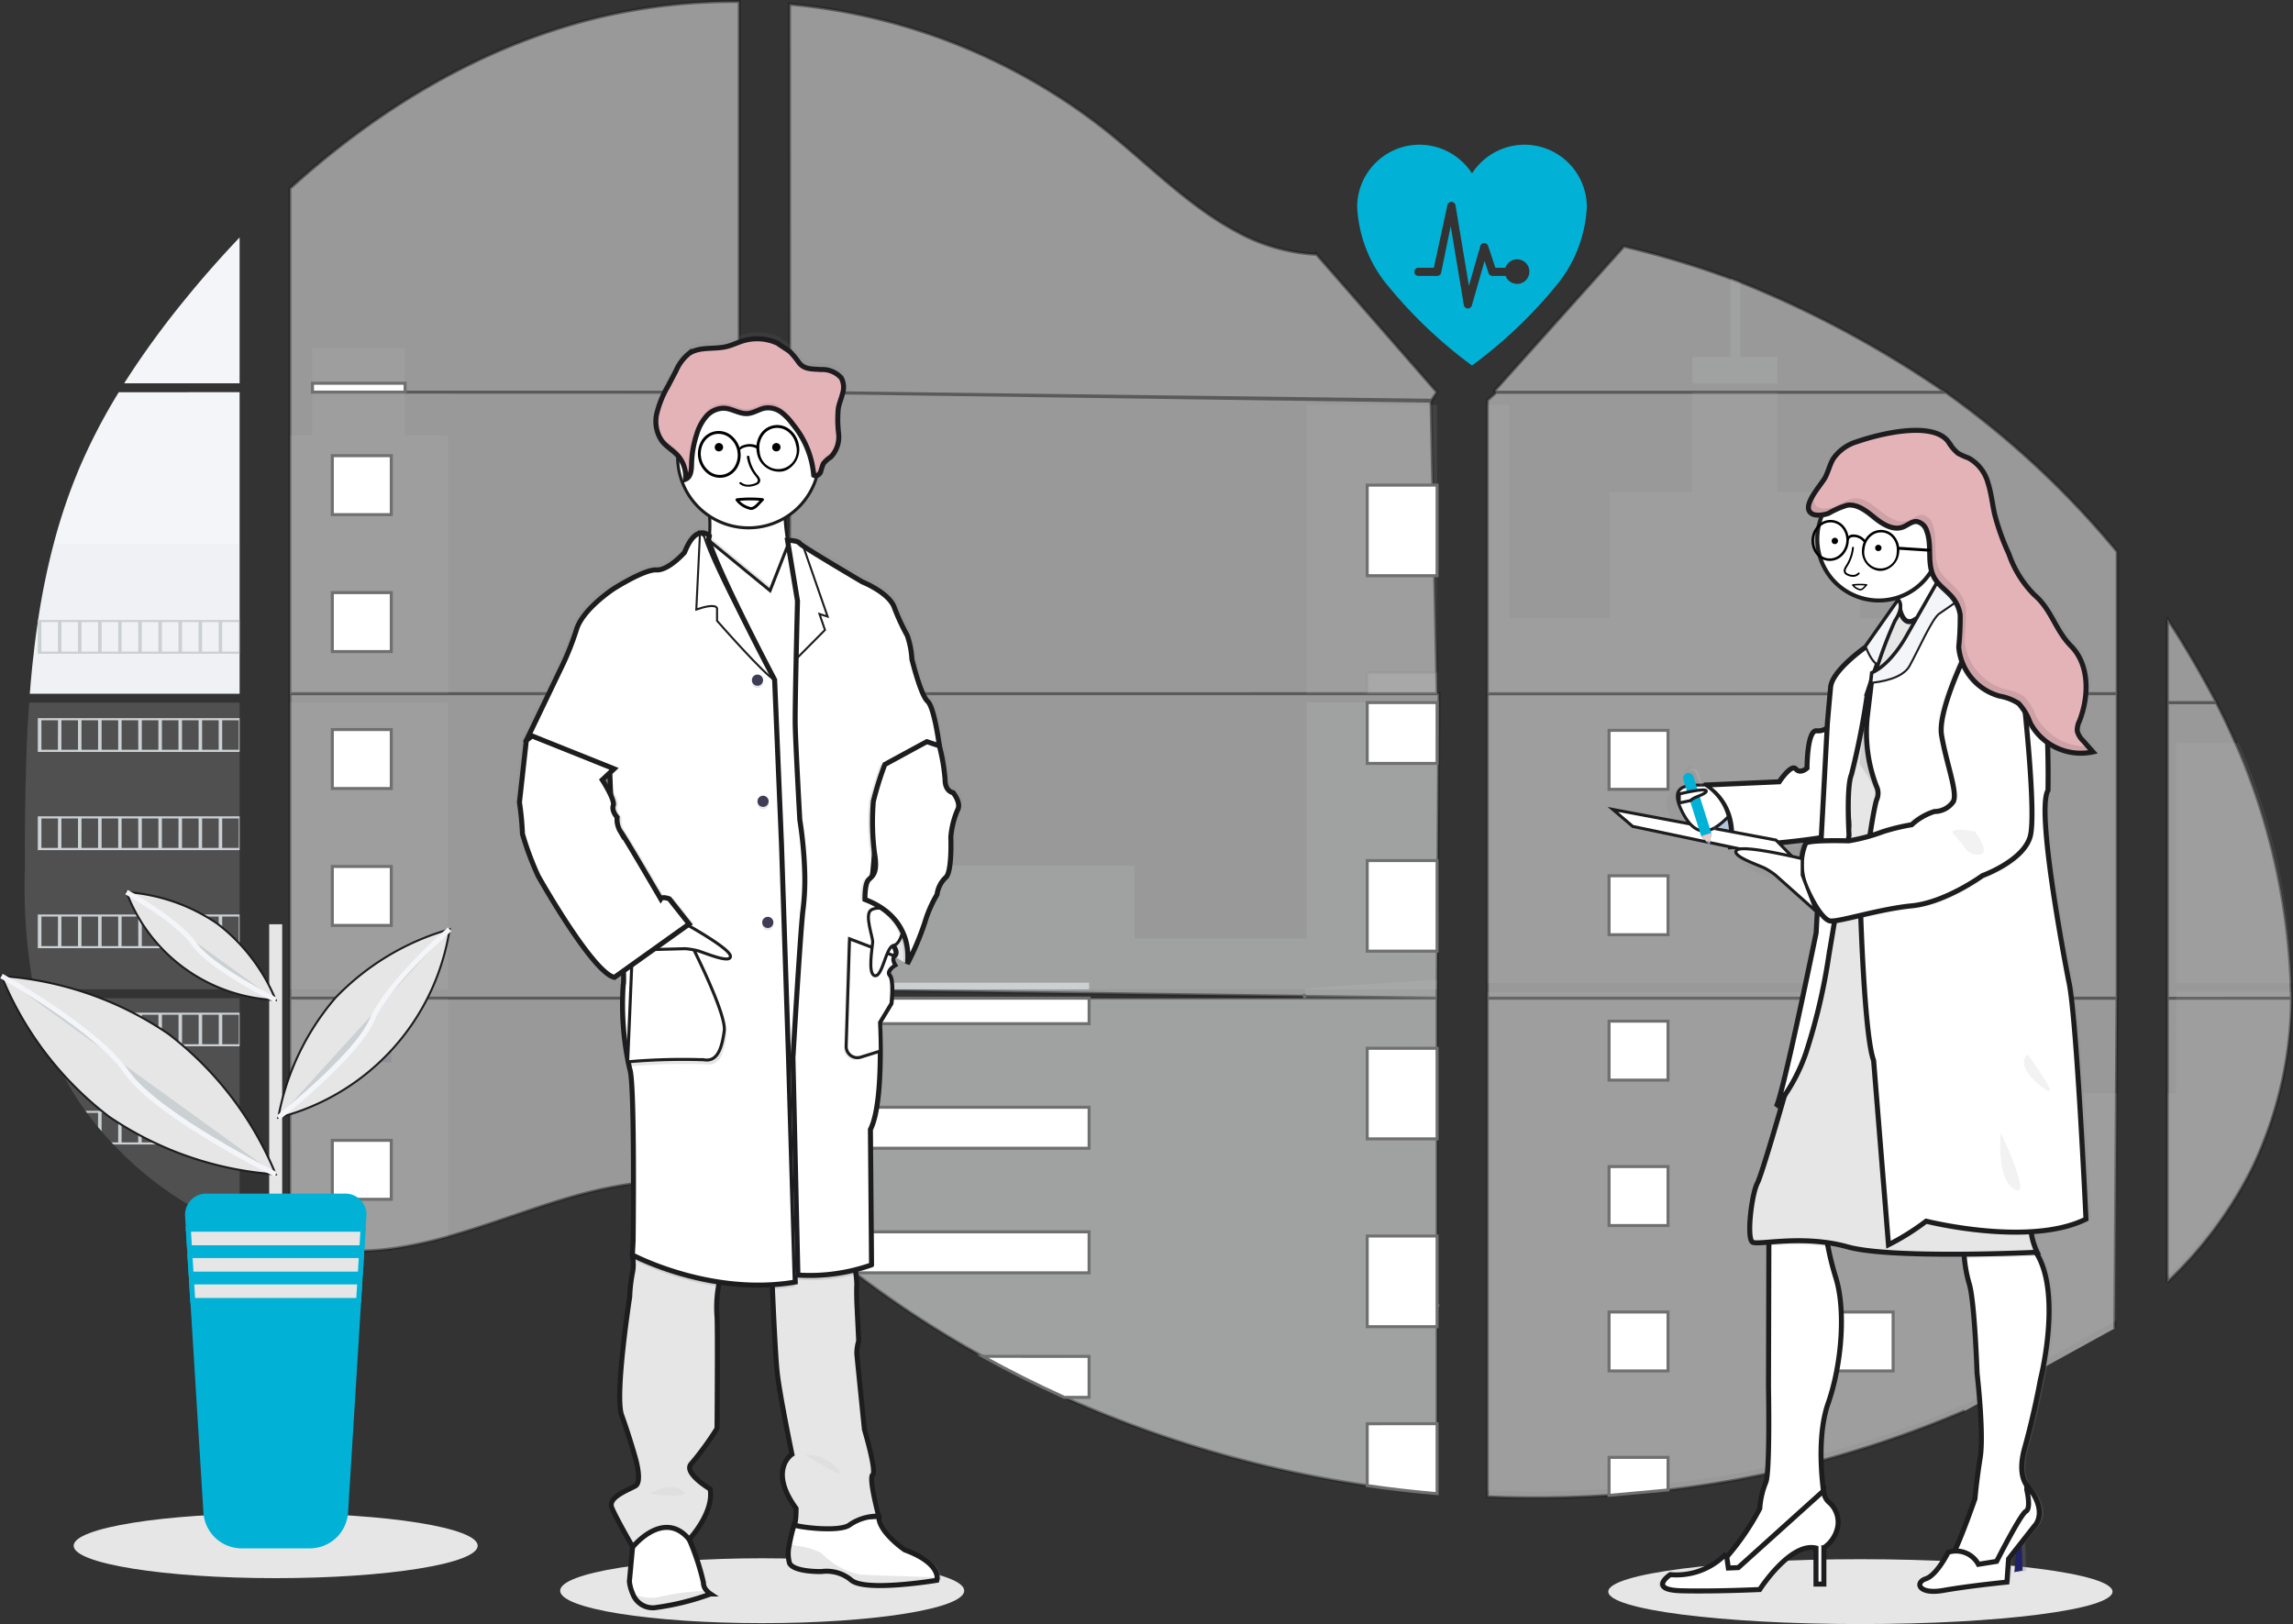 <svg xmlns="http://www.w3.org/2000/svg" xmlns:xlink="http://www.w3.org/1999/xlink" width="228.149" height="161.628" viewBox="0 0 228.149 161.628">
  <rect x="0" y="0" width="228.149" height="161.628" fill="#333333" stroke="none"/>
  <defs>
    <linearGradient id="linear-gradient" x1="0.5" y1="1" x2="0.5" gradientUnits="objectBoundingBox">
      <stop offset="0" stop-color="gray" stop-opacity="0.251"/>
      <stop offset="0.54" stop-color="gray" stop-opacity="0.122"/>
      <stop offset="1" stop-color="gray" stop-opacity="0.102"/>
    </linearGradient>
  </defs>
  <g id="Group_110836" data-name="Group 110836" transform="translate(-1019.853 -2294.85)">
    <g id="image-3" transform="translate(1020 2295)">
      <ellipse id="Ellipse_2766" data-name="Ellipse 2766" cx="20.101" cy="3.228" rx="20.101" ry="3.228" transform="translate(55.588 154.93)" fill="#e6e6e6"/>
      <ellipse id="Ellipse_2767" data-name="Ellipse 2767" cx="25.084" cy="3.228" rx="25.084" ry="3.228" transform="translate(159.875 155.021)" fill="#e6e6e6"/>
      <path id="Path_233586" data-name="Path 233586" d="M59.429,396.83H80.367v28.537h-19.4c-.052.293-.1.588-.155.883H80.367v23.015c-.035-.01-.066-.023-.1-.035-.553-.219-1.1-.45-1.65-.7l-.351-.159q-.825-.39-1.65-.825c-.192-.1-.384-.206-.573-.314a34.333,34.333,0,0,1-8.228-6.428c-.07-.068-.136-.14-.206-.206-.334-.363-.662-.73-.98-1.106l-.351-.413c-.375-.46-.738-.932-1.091-1.411-.052-.07-.1-.14-.155-.206a30.714,30.714,0,0,1-3.548-6.415c-.029-.068-.054-.142-.08-.206q-.425-1.093-.753-2.207c-.1-.311-.186-.619-.264-.943-.029-.1-.054-.188-.076-.281A56.4,56.4,0,0,1,59,413.369v-1.65c0-1.908.023-3.829.056-5.747,0-.5.021-.992.031-1.491q.043-1.9.124-3.8c.012-.353.029-.7.047-1.054a5.971,5.971,0,0,1,.031-.606C59.338,398.284,59.38,397.556,59.429,396.83Z" transform="translate(-56.674 -327.059)" fill="#cbd0d3" opacity="0.1"/>
      <path id="Path_233587" data-name="Path 233587" d="M118.385,186.965H106.9a87.064,87.064,0,0,1,6.108-8.409c1.706-2.1,3.507-4.138,5.376-6.106Z" transform="translate(-94.692 -148.968)" fill="#f4f5f8"/>
      <path id="Path_233588" data-name="Path 233588" d="M82.271,247.09V277.1H61.4c0-.087.014-.175.021-.262.019-.237.037-.474.058-.71.023-.276.047-.555.074-.825s.056-.6.087-.9.06-.6.1-.9.066-.6.1-.9.07-.6.109-.9c.031-.247.064-.493.1-.741.047-.349.1-.7.151-1.046a.964.964,0,0,1,.023-.155,71.357,71.357,0,0,1,1.537-7.534,55.721,55.721,0,0,1,2.589-7.633,57.3,57.3,0,0,1,3.9-7.5Z" transform="translate(-58.578 -208.21)" fill="#f4f5f8"/>
      <path id="Path_233589" data-name="Path 233589" d="M186.8,127.507v30.305h44.725v-30.3Zm0,30.305V182.32c.256.054.51.105.761.149.342.066.683.126,1.031.177.066.01.134.021.206.027.136.023.276.041.413.06.344.047.687.087,1.031.118.163.016.328.031.493.043l.4.031h0c.217.016.431.029.644.035.132,0,.264.012.4.017h1.471c.177,0,.355,0,.53-.017h.012a2.781,2.781,0,0,0,.369-.016.857.857,0,0,0,.1,0,2.134,2.134,0,0,0,.305-.014h.072l.691-.054c.227-.021.456-.047.687-.072l.47-.056a41.138,41.138,0,0,0,5.662-1.2c4.171-1.163,8.252-2.791,12.421-3.983,5.39-1.537,11.347-2.292,16.555-.413V157.812H186.8Zm44.719-60.3V58.627a57.489,57.489,0,0,0-14.529,1.7c-11.324,2.845-21.484,9.016-30.189,16.9V97.5h0v30.012h44.719V97.5H198.26Zm57.439-13.725a18.523,18.523,0,0,1-8.1-2.356c-4.817-2.62-8.665-6.665-12.964-10.08a59.52,59.52,0,0,0-31.38-12.466l.008,38.627,63.82.881.6-.89ZM300.94,188.409v-30.6H287.8c-.035-.13-.07-.262-.111-.394.039.132.072.264.109.394H236.522v22.126c.487.361.967.741,1.444,1.126h0c.514.413,1.021.848,1.531,1.275l.514.425c.246.206.493.413.743.606q.743.6,1.5,1.188c.25.206.505.392.759.586a103.4,103.4,0,0,0,12.714,8.316q1.491.825,3.01,1.611c.675.344,1.353.687,2.034,1.019q1.535.749,3.094,1.444h0a113.639,113.639,0,0,0,30.119,8.774q3.463.512,6.955.8V188.4h.206ZM236.522,97.5v30.01h64.427l-.607-29.2Zm0,30.012v29.418l64.418.879.206-30.3Zm69.427,0v30.309h62.67V127.507Zm62.433,63.159.221-32.859H305.948v49.629a112.37,112.37,0,0,0,12.11-.144h.07q2.888-.182,5.749-.528h.043a105.878,105.878,0,0,0,29.542-7.883m27.231-65.795c-.235-.555-.481-1.106-.73-1.65-.466-1.031-.959-2.034-1.467-3.036h-4.889v29.417h12.351a66.083,66.083,0,0,0-5.258-24.74Zm-7.086,24.731v28.263a40.487,40.487,0,0,0,8.543-11.522,39.609,39.609,0,0,0,3.808-16.745Zm0-37.736v8.306H378.5c-1.341-2.556-3.276-5.918-4.883-8.316Zm-42.5-33.543c-.326-.124-.652-.25-.98-.371a89.454,89.454,0,0,0-10.585-3.181L306.9,97.1h0l-.231.245.155.169h44.718a105.01,105.01,0,0,0-20.428-10.98Zm20.435,10.969H306.828l-.879.8v29.2h62.67V113.37A89.285,89.285,0,0,0,351.553,97.5Z" transform="translate(-158.109 -58.624)" fill="#fff" stroke="#1d1d1f" stroke-width="0.3" opacity="0.5"/>
      <path id="Path_233590" data-name="Path 233590" d="M82.271,320.46v14.872H61.4c0-.087.014-.175.021-.262.019-.237.037-.474.058-.71.023-.276.047-.555.074-.825s.056-.6.087-.9.06-.6.1-.9.066-.6.1-.9.07-.6.109-.9c.031-.248.064-.493.1-.741.047-.349.1-.7.151-1.046a.967.967,0,0,1,.023-.155,71.355,71.355,0,0,1,1.537-7.534Z" transform="translate(-58.578 -266.444)" fill="#cbd0d3" opacity="0.1"/>
      <path id="Path_233591" data-name="Path 233591" d="M59.429,396.83H80.367v28.537h-19.4c-.052.293-.1.588-.155.883H80.367v23.015c-.035-.01-.066-.023-.1-.035-.553-.219-1.1-.45-1.65-.7l-.351-.159q-.825-.39-1.65-.825c-.192-.1-.384-.206-.573-.314a34.333,34.333,0,0,1-8.228-6.428c-.07-.068-.136-.14-.206-.206-.334-.363-.662-.73-.98-1.106l-.351-.413c-.375-.46-.738-.932-1.091-1.411-.052-.07-.1-.14-.155-.206a30.714,30.714,0,0,1-3.548-6.415c-.029-.068-.054-.142-.08-.206q-.425-1.093-.753-2.207c-.1-.311-.186-.619-.264-.943-.029-.1-.054-.188-.076-.281A56.4,56.4,0,0,1,59,413.369v-1.65c0-1.908.023-3.829.056-5.747,0-.5.021-.992.031-1.491q.043-1.9.124-3.8c.012-.353.029-.7.047-1.054a5.971,5.971,0,0,1,.031-.606C59.338,398.284,59.38,397.556,59.429,396.83Z" transform="translate(-56.674 -327.059)" fill="#cbd0d3" opacity="0.1"/>
      <path id="Path_233592" data-name="Path 233592" d="M155.3,175.786V201.5H139.56V175.786h2.24V167.08h9.214v8.706Z" transform="translate(-110.869 -132.611)" fill="#cbd0d3" opacity="0.1"/>
      <rect id="Rectangle_38733" data-name="Rectangle 38733" width="15.74" height="28.537" transform="translate(28.693 69.769)" fill="#cbd0d3" opacity="0.1"/>
      <path id="Path_233593" data-name="Path 233593" d="M186.8,539.44h15.742v23.724a41.076,41.076,0,0,1-5.662,1.2l-.47.058c-.231.027-.46.05-.687.072s-.462.039-.691.054h-.072c-.1,0-.206.012-.3.015h-.1c-.124,0-.247.012-.371.016h0c-.175.01-.351.012-.53.014h-1.46l-.4-.014c-.206,0-.429-.023-.644-.037h0l-.4-.029-.493-.045q-.521-.047-1.031-.118l-.413-.058-.206-.029c-.344-.054-.685-.111-1.031-.177-.254-.043-.505-.1-.761-.148Z" transform="translate(-158.109 -440.249)" fill="#cbd0d3" opacity="0.1"/>
      <rect id="Rectangle_38734" data-name="Rectangle 38734" width="12.98" height="28.747" transform="translate(129.859 40.139)" fill="#cbd0d3" opacity="0.1"/>
      <path id="Path_233594" data-name="Path 233594" d="M445,338.19v28.539H380.58v-12.31H414.9v7.262h17.129V338.19Z" transform="translate(-302.167 -268.421)" fill="#cbd0d3" opacity="0.15"/>
      <path id="Path_233595" data-name="Path 233595" d="M492.453,568.522h-.206v18.721q-3.486-.295-6.952-.8a113.642,113.642,0,0,1-30.132-8.793q-4.153-1.869-8.137-4.08a103.822,103.822,0,0,1-12.716-8.316q-1.518-1.163-3-2.38c-.683-.563-1.362-1.141-2.048-1.7-.477-.386-.957-.765-1.444-1.128V537.924h51.275c-.035-.132.037-.831,0-.961.039.13-.142-.132-.107,0l13.258-.892v32.438C492.317,568.511,492.385,568.518,492.453,568.522Z" transform="translate(-349.407 -438.733)" fill="#cbd0d3" opacity="0.15"/>
      <path id="Path_233596" data-name="Path 233596" d="M871.678,202.577H863.22v-2.628h3.792V192.12q.493.179.982.369v7.46h3.684Z" transform="translate(-694.985 -164.58)" fill="#cbd0d3" opacity="0.15"/>
      <path id="Path_233597" data-name="Path 233597" d="M813.591,277.1H772.068l.014.01-.019-.01h-7.7V248.35h2.182V269.6h9.975V257.015h8.24V247.09h8.459v9.933h8.24v12.584h12.136Z" transform="translate(-616.52 -208.21)" fill="#cbd0d3" opacity="0.11"/>
      <path id="Path_233598" data-name="Path 233598" d="M764.36,396.82v28.539h49.23V396.82Zm62.594,62.132.068-22.59H813.591V426.254H764.36v49.615a112.364,112.364,0,0,0,12.11-.144h.07q2.888-.181,5.749-.528h.043a105.88,105.88,0,0,0,29.542-7.883" transform="translate(-616.52 -327.697)" fill="#cbd0d3" opacity="0.11"/>
      <path id="Path_233599" data-name="Path 233599" d="M1093.24,539.44h11.485a39.734,39.734,0,0,1-3.81,16.743,40.505,40.505,0,0,1-8.541,11.522V549.551h.866Z" transform="translate(-876.863 -440.895)" fill="#cbd0d3" opacity="0.11"/>
      <path id="Path_233600" data-name="Path 233600" d="M1108.061,443.4H1096.57V419.55h6.218a61.748,61.748,0,0,1,5.273,23.852Z" transform="translate(-880.196 -345.737)" fill="#cbd0d3" opacity="0.11"/>
      <rect id="Rectangle_38735" data-name="Rectangle 38735" width="6.954" height="9.013" transform="translate(135.888 48.13)" fill="#fff" stroke="#707070" stroke-width="0.3"/>
      <rect id="Rectangle_38736" data-name="Rectangle 38736" width="6.954" height="2.075" transform="translate(135.888 66.813)" fill="#fff" stroke="#707070" stroke-width="0.3" opacity="0.1"/>
      <rect id="Rectangle_38737" data-name="Rectangle 38737" width="6.954" height="6.054" transform="translate(135.888 69.769)" fill="#fff" stroke="#707070" stroke-width="0.3"/>
      <rect id="Rectangle_38738" data-name="Rectangle 38738" width="6.954" height="9.013" transform="translate(135.888 85.495)" fill="#fff" stroke="#707070" stroke-width="0.3"/>
      <rect id="Rectangle_38739" data-name="Rectangle 38739" width="6.954" height="9.013" transform="translate(135.888 104.177)" fill="#fff" stroke="#707070" stroke-width="0.3"/>
      <path id="Path_233601" data-name="Path 233601" d="M713.373,661.087a1.135,1.135,0,0,1,.206.012h-.206v2.094H706.42V654.17h6.953Z" transform="translate(-570.532 -531.311)" fill="#fff" stroke="#707070" stroke-width="0.3"/>
      <path id="Path_233602" data-name="Path 233602" d="M713.373,744.71v6.962q-3.486-.295-6.953-.8v-6.16Z" transform="translate(-570.532 -603.173)" fill="#fff" stroke="#707070" stroke-width="0.3"/>
      <rect id="Rectangle_38740" data-name="Rectangle 38740" width="29.804" height="0.662" transform="translate(78.413 97.646)" fill="#cbd0d3"/>
      <rect id="Rectangle_38741" data-name="Rectangle 38741" width="29.804" height="2.537" transform="translate(78.413 99.189)" fill="#fff" stroke="#707070" stroke-width="0.3"/>
      <rect id="Rectangle_38742" data-name="Rectangle 38742" width="29.804" height="4.08" transform="translate(78.413 110.044)" fill="#fff" stroke="#707070" stroke-width="0.3"/>
      <path id="Path_233603" data-name="Path 233603" d="M463.17,652.15v4.08H439.858q-1.518-1.159-3-2.38c-.683-.563-1.359-1.141-2.048-1.7Z" transform="translate(-354.955 -529.707)" fill="#fff" stroke="#707070" stroke-width="0.3"/>
      <path id="Path_233604" data-name="Path 233604" d="M531.516,712.216v4.076h-2.461q-4.148-1.871-8.135-4.082Z" transform="translate(-423.301 -577.378)" fill="#fff" stroke="#707070" stroke-width="0.3"/>
      <rect id="Rectangle_38743" data-name="Rectangle 38743" width="5.867" height="5.867" transform="translate(159.951 72.535)" fill="#fff" stroke="#707070" stroke-width="0.3"/>
      <rect id="Rectangle_38744" data-name="Rectangle 38744" width="5.867" height="5.867" transform="translate(32.918 45.199)" fill="#fff" stroke="#707070" stroke-width="0.3"/>
      <rect id="Rectangle_38745" data-name="Rectangle 38745" width="5.867" height="5.867" transform="translate(32.918 58.827)" fill="#fff" stroke="#707070" stroke-width="0.3"/>
      <rect id="Rectangle_38746" data-name="Rectangle 38746" width="5.867" height="5.867" transform="translate(32.918 72.455)" fill="#fff" stroke="#707070" stroke-width="0.3"/>
      <rect id="Rectangle_38747" data-name="Rectangle 38747" width="5.867" height="5.867" transform="translate(32.918 86.081)" fill="#fff" stroke="#707070" stroke-width="0.3"/>
      <rect id="Rectangle_38748" data-name="Rectangle 38748" width="5.867" height="5.867" transform="translate(32.918 99.709)" fill="#082459" opacity="0.1"/>
      <rect id="Rectangle_38749" data-name="Rectangle 38749" width="5.867" height="5.867" transform="translate(32.918 113.337)" fill="#fff" stroke="#707070" stroke-width="0.3"/>
      <rect id="Rectangle_38750" data-name="Rectangle 38750" width="5.867" height="5.867" transform="translate(182.349 72.535)" fill="#082459" opacity="0.1"/>
      <rect id="Rectangle_38751" data-name="Rectangle 38751" width="5.867" height="5.867" transform="translate(159.951 87.007)" fill="#fff" stroke="#707070" stroke-width="0.3"/>
      <rect id="Rectangle_38752" data-name="Rectangle 38752" width="5.867" height="5.867" transform="translate(182.349 87.007)" fill="#082459" opacity="0.1"/>
      <rect id="Rectangle_38753" data-name="Rectangle 38753" width="5.867" height="5.867" transform="translate(159.951 101.476)" fill="#fff" stroke="#707070" stroke-width="0.3"/>
      <rect id="Rectangle_38754" data-name="Rectangle 38754" width="5.867" height="5.867" transform="translate(182.349 101.476)" fill="#082459" opacity="0.1"/>
      <rect id="Rectangle_38755" data-name="Rectangle 38755" width="5.867" height="5.867" transform="translate(159.951 115.948)" fill="#fff" stroke="#707070" stroke-width="0.3"/>
      <rect id="Rectangle_38756" data-name="Rectangle 38756" width="5.867" height="5.867" transform="translate(182.349 115.948)" fill="#082459" opacity="0.1"/>
      <rect id="Rectangle_38757" data-name="Rectangle 38757" width="5.867" height="5.867" transform="translate(159.951 130.42)" fill="#fff" stroke="#707070" stroke-width="0.3"/>
      <rect id="Rectangle_38758" data-name="Rectangle 38758" width="5.867" height="5.867" transform="translate(182.349 130.42)" fill="#fff" stroke="#707070" stroke-width="0.3"/>
      <path id="Path_233605" data-name="Path 233605" d="M775.83,706.113V702.33H781.7v3.245Z" transform="translate(-615.879 -557.441)" fill="#fff" stroke="#707070" stroke-width="0.3"/>
      <path id="Path_233606" data-name="Path 233606" d="M65.24,357v3.356H85.318V357Zm2,3.146H65.6v-2.94h1.65Zm2,0H67.59v-2.94h1.65Zm2,0h-1.65v-2.94h1.65Zm2,0h-1.65v-2.94h1.65Zm2,0H73.581v-2.94h1.65Zm2,0h-1.65v-2.94h1.65Zm2,0h-1.65v-2.94h1.65Zm2,0h-1.65v-2.94h1.65Zm2,0h-1.65v-2.94h1.65Zm2,0h-1.65v-2.94h1.65Z" transform="translate(-61.626 -295.446)" fill="#cbd0d3"/>
      <path id="Path_233607" data-name="Path 233607" d="M65.24,404.34v3.36H85.318v-3.36Zm2,3.144H65.6v-2.931h1.65Zm2,0H67.59v-2.931h1.65Zm2,0h-1.65v-2.931h1.65Zm2,0h-1.65v-2.931h1.65Zm2,0H73.581v-2.931h1.65Zm2,0h-1.65v-2.931h1.65Zm2,0h-1.65v-2.931h1.65Zm2,0h-1.65v-2.931h1.65Zm2,0h-1.65v-2.931h1.65Zm2,0h-1.65v-2.931h1.65Z" transform="translate(-61.626 -333.02)" fill="#cbd0d3"/>
      <path id="Path_233608" data-name="Path 233608" d="M65.24,451.7v3.362H85.318V451.7Zm2,3.144H65.6V451.91h1.65Zm2,0H67.59V451.91h1.65Zm2,0h-1.65V451.91h1.65Zm2,0h-1.65V451.91h1.65Zm2,0H73.581V451.91h1.65Zm2,0h-1.65V451.91h1.65Zm2,0h-1.65V451.91h1.65Zm2,0h-1.65V451.91h1.65Zm2,0h-1.65V451.91h1.65Zm2,0h-1.65V451.91h1.65Z" transform="translate(-61.626 -370.609)" fill="#cbd0d3"/>
      <path id="Path_233609" data-name="Path 233609" d="M65.24,499.06v3.352H85.318V499.06Zm2,3.144H65.6v-2.935h1.65Zm2,0H67.59v-2.935h1.65Zm2,0h-1.65v-2.935h1.65Zm2,0h-1.65v-2.935h1.65Zm2,0H73.581v-2.935h1.65Zm2,0h-1.65v-2.935h1.65Zm2,0h-1.65v-2.935h1.65Zm2,0h-1.65v-2.935h1.65Zm2,0h-1.65v-2.935h1.65Zm2,0h-1.65v-2.935h1.65Z" transform="translate(-61.626 -408.2)" fill="#cbd0d3"/>
      <path id="Path_233610" data-name="Path 233610" d="M65.66,546.41c.08.316.171.631.266.943v-.732h1.65v2.933h-.883c.027.068.054.142.08.206H85.652v-3.35Zm3.919,3.144h-1.65V546.62h1.65Zm2,0h-1.65V546.62h1.65Zm2,0H71.919V546.62h1.65Zm2,0H73.921V546.62h1.65Zm2,0h-1.65V546.62h1.65Zm2,0h-1.65V546.62h1.65Zm2,0h-1.65V546.62h1.65Zm2,0h-1.65V546.62h1.65Zm2,0h-1.65V546.62h1.65Z" transform="translate(-61.96 -445.781)" fill="#cbd0d3"/>
      <path id="Path_233611" data-name="Path 233611" d="M88.26,593.77c.052.066.1.14.155.206h1.091v1.409c.118.14.233.281.353.413v-1.83h1.65v2.944h-.668c.066.068.13.14.206.206H103.6V593.77Zm5.242,3.142h-1.65V593.98H93.5Zm2,0H93.85V593.98H95.5Zm2,0h-1.65V593.98H97.5Zm2,0h-1.65V593.98H99.5Zm2,0h-1.65V593.98h1.65Zm2,0h-1.65V593.98h1.65Z" transform="translate(-79.897 -483.371)" fill="#cbd0d3"/>
      <path id="Path_233612" data-name="Path 233612" d="M141.65,641.12c.188.107.38.206.573.314v-.1h1.65v.928l.351.163v-1.1h1.65v1.784a.508.508,0,0,0,.1.037V641.12Z" transform="translate(-122.273 -520.953)" fill="#082459" opacity="0.1"/>
      <path id="Path_233613" data-name="Path 233613" d="M322.323,273.677ZM309.615,334.563Zm-13.258-30.979c.039.132.072.264.109.394h0C296.433,303.848,296.4,303.716,296.357,303.584ZM322.324,273.671ZM197.72,242.78v.881h9.216v-.881ZM309.615,334.564Zm-13.258-30.979c.039.132.072.264.109.394h0C296.433,303.848,296.4,303.716,296.357,303.584ZM322.324,273.671ZM309.616,334.557Zm-13.259-30.973c.039.132.072.264.109.394h0C296.433,303.848,296.4,303.716,296.357,303.584Z" transform="translate(-166.776 -204.789)" fill="#fff" stroke="#707070" stroke-width="0.3"/>
      <path id="Path_233614" data-name="Path 233614" d="M339.6,263.573s-.813-.113-.813-1.3a18.554,18.554,0,0,0-.582-3.4h0c0-.01-.5-3.851-1.2-4.462s-1.588-4.2-1.588-4.2a8.456,8.456,0,0,0-.464-2.364,20.088,20.088,0,0,1-1.353-2.907c-.621-1.463-3.21-2.475-3.21-2.475s-4.681-2.715-6.007-3.6h0a2.033,2.033,0,0,1-.336-.254c-.231-.3-1.238-.309-1.238-.309a20.3,20.3,0,0,1-.239-2.119,1.616,1.616,0,0,0-.01-.223,7.138,7.138,0,0,0,3.138-3.882c.025-.078.045-.161.068-.239a.67.67,0,0,0,.4-.363,7.568,7.568,0,0,1,.27-.825,3.109,3.109,0,0,1,.763-.67,2.888,2.888,0,0,0,.794-2.35c-.021-.691-.132-1.388-.089-2.075l.012-.173c.012-.1.027-.206.045-.305.1-.512.322-.994.446-1.5a1.932,1.932,0,0,0-.153-1.516,2.635,2.635,0,0,0-2.077-.835c-.877-.074-1.661.023-2.222-.705a7.924,7.924,0,0,0-.883-1.066c-.115-.107-1.238-.792-1.238-.837a5.015,5.015,0,0,0-3.5-.268c-.582.169-1.13.446-1.72.584-1.273.3-2.737-.025-3.818.7a4.487,4.487,0,0,0-1.3,1.708q-.413.79-.838,1.578a10.222,10.222,0,0,0-1.112,2.7,4.287,4.287,0,0,0-.074.631h0v.336a1.108,1.108,0,0,0,.012.206c.012.064.01.085.017.128s.016.14.029.206.037.182.062.272c.01.039.025.076.037.113.021.07.045.138.072.206.014.035.029.072.045.107a1.923,1.923,0,0,0,.1.206c.017.029.029.056.045.083a2.746,2.746,0,0,0,.19.276c.441.551,1.091.9,1.572,1.417v.231a7.061,7.061,0,0,0,3.214,5.766c0,.078.01.159.014.237a11.8,11.8,0,0,1-.023,1.838.866.866,0,0,0-.685-.305.986.986,0,0,0-.264.023l-.019-.014h0v.019c-.454.111-1.013.584-1.547,1.927,0,0-1.626,1.832-2.863,1.755s-4.371,1.906-4.371,1.906-3.057,1.984-3.713,4.006a28.245,28.245,0,0,1-1.316,3.358l-3.779,7.788h0l-.7,6.178a28.672,28.672,0,0,1,.309,3.166,30.483,30.483,0,0,0,1.586,4.2s5.493,9.653,7.739,10.148l.161-.113a1.318,1.318,0,0,0,.3.113l.462-.326a5.037,5.037,0,0,1-.035,1.089,28.7,28.7,0,0,0,.656,8.393c.54,1.219.349,17.2.349,17.2l-.076,1.411a.6.6,0,0,0,.019.124l-.019.334.056.029a3.972,3.972,0,0,1-.056,1.343,14.932,14.932,0,0,0-.272,2.368s-1.545,9.878-.813,11.862,1.355,4.159,1.355,4.159.774,2.475.037,2.9-2.83,1.132-2.4,2.164c.392.953,1.879,3.507,2.1,3.88l-.019.2-.3,3.286a4.126,4.126,0,0,0,.349,1.254,2.161,2.161,0,0,0,2.205,1.378c.206-.014.446-.039.677-.07a29.244,29.244,0,0,0,5.013-1.3,2.042,2.042,0,0,1-.392-.324h0a1.132,1.132,0,0,1-.345-.825,24.158,24.158,0,0,0-1.366-4.15c-.043-.1-.066-.159-.066-.159s2.554-2.669,2.129-5.035c0,0-2.826-1.65-1.9-2.556a28.814,28.814,0,0,0,2.593-3.507s.076-9.727,0-11.179a12.024,12.024,0,0,1,.142-3.018c.031-.151.068-.3.107-.441a26.94,26.94,0,0,0,3.886.3c.474,0,.957,0,1.444-.029q0,.206.019.446c.107,2.409.307,6.634.47,8.2.231,2.25,1.508,8.316,1.508,8.316s-2.436,1.564.425,5.417a5.222,5.222,0,0,1-.19,1.6h0a17.5,17.5,0,0,0-.489,2.013,3.549,3.549,0,0,0,.025,1.842c.464.912,3.249.838,3.249.838h0l.068-.012a3.992,3.992,0,0,1,2.948.889c1.058.85,5.075.477,7.249.206.852-.107,1.421-.206,1.421-.206a.825.825,0,0,0,.029-.3h0c-.023-.534-.441-1.706-3.28-2.752,0,0-2.669-1.8-2.632-3.358h-.365a2.908,2.908,0,0,1,.369,0s-1.046-3.816-.619-4.126-.852-4.538-.852-4.538-.732-7.1-.771-7.594a4.331,4.331,0,0,1,.192-1.258l-.192-3.89s-.037-1.293,0-1.714a8.569,8.569,0,0,0-.089-1.091c-.019-.144-.037-.3-.058-.444,1-.254,1.65-.489,1.65-.489l-.116-13.543c.85-1.65,1.007-5.271,1-7.84,0-1.65-.074-2.871-.074-2.871l1.161-1.9s.268-2.269-.157-2.766a.476.476,0,0,1,.052-.65,2.153,2.153,0,0,1,.254-.173l-.027-.045a2.045,2.045,0,0,1,.258-.184s-.413-.64-.043-.91c.347.235.656.413.891.557-.016.151-.033.237-.033.237l.1-.206.365.206a27.566,27.566,0,0,0,1.78-4.159,12.132,12.132,0,0,1,1.238-2.785,2.787,2.787,0,0,1,.852-1.677c.7-.5.54-4.082.54-4.082a8.8,8.8,0,0,1,.658-2.632C340.494,264.6,339.6,263.573,339.6,263.573Zm-34.814-1.59.035.864-.355-.571Z" transform="translate(-244.479 -185.248)" fill="url(#linear-gradient)"/>
      <path id="Path_233615" data-name="Path 233615" d="M468.323,492.841l-.446,1.9s-3.569-1.821-4.212-4.136a2.618,2.618,0,0,1,1.077-3.193l3.325,1.409Z" transform="translate(-377.743 -398.953)" fill="#fff"/>
      <path id="Path_233616" data-name="Path 233616" d="M468.323,492.841l-.446,1.9s-3.569-1.821-4.212-4.136a2.618,2.618,0,0,1,1.077-3.193l3.325,1.409Z" transform="translate(-377.743 -398.953)" opacity="0.1"/>
      <path id="Path_233617" data-name="Path 233617" d="M358.645,797.936a25.649,25.649,0,0,1-5.57,1.366,2.119,2.119,0,0,1-2.164-1.37,4.145,4.145,0,0,1-.34-1.248l.3-3.27.157-1.741,4.821-1.252.683,2.088.064.159a24.166,24.166,0,0,1,1.341,4.126,1.126,1.126,0,0,0,.338.815,1.965,1.965,0,0,0,.375.327Z" transform="translate(-288.094 -639.452)" fill="#fff" stroke="#1d1d1f" stroke-width="0.5"/>
      <path id="Path_233618" data-name="Path 233618" d="M441.992,795.44a.824.824,0,0,1-.029.3s-7.059,1.178-8.5,0a3.826,3.826,0,0,0-2.97-.871s-2.731.074-3.187-.825a3.582,3.582,0,0,1-.023-1.832,17.458,17.458,0,0,1,.479-2l.109-.087.65-.522,7.609-.225h.058c-.037,1.555,2.583,3.34,2.583,3.34C441.549,793.741,441.959,794.906,441.992,795.44Z" transform="translate(-348.895 -638.619)" fill="#fff" stroke="#1d1d1f" stroke-width="0.5"/>
      <path id="Path_233619" data-name="Path 233619" d="M442,806.352a.84.84,0,0,1-.031.3s-7.058,1.178-8.5,0a3.825,3.825,0,0,0-2.968-.87s-2.733.074-3.187-.825a3.578,3.578,0,0,1-.025-1.832c1.052.1,2.713.367,3.364.992a7.47,7.47,0,0,0,3.682,1.974C435.134,806.138,439.934,806.291,442,806.352Z" transform="translate(-348.899 -649.533)" opacity="0.1"/>
      <path id="Path_233620" data-name="Path 233620" d="M359.962,825.628a25.646,25.646,0,0,1-5.57,1.366,2.114,2.114,0,0,1-2.162-1.372,4.484,4.484,0,0,0,2.618.307,23.356,23.356,0,0,1,4.745-.619,2.034,2.034,0,0,0,.369.318Z" transform="translate(-289.411 -667.145)" opacity="0.1"/>
      <path id="Path_233621" data-name="Path 233621" d="M392.335,305.378c-2.723-1.058-6.226-4.555-5.351-6.188a3.656,3.656,0,0,0,.34-1.312,11.981,11.981,0,0,0,.025-1.857,25.43,25.43,0,0,0-.365-3.02s8.5.192,8.007,1.444a4.682,4.682,0,0,0-.128,1.718c.039.714.142,1.52.25,2.2.149.937.3,1.65.3,1.65s-.52.728-.825.767S396.243,306.886,392.335,305.378Z" transform="translate(-316.887 -244.649)" fill="#fff" stroke="#1d1d1f" stroke-width="0.3"/>
      <path id="Path_233622" data-name="Path 233622" d="M357.694,792.666l-.064.07c-2.541-3.074-5.615.757-5.615.757l-.045-.08.157-1.741,4.821-1.252.683,2.088Z" transform="translate(-289.205 -639.452)" opacity="0.1"/>
      <path id="Path_233623" data-name="Path 233623" d="M438.442,789.555a4.882,4.882,0,0,0-2.847.836c-.99.875-5.776.19-5.57,0a.679.679,0,0,0,.107-.314l.65-.522,7.609-.225C438.42,789.468,438.442,789.555,438.442,789.555Z" transform="translate(-351.152 -638.587)" opacity="0.1"/>
      <path id="Path_233624" data-name="Path 233624" d="M352.779,657.734a5.735,5.735,0,0,0-.314,1.058,12.11,12.11,0,0,0-.142,3c.076,1.444,0,11.122,0,11.122a29.612,29.612,0,0,1-2.541,3.49c-.91.91,1.857,2.543,1.857,2.543.413,2.352-2.088,5.009-2.088,5.009-2.541-3.074-5.615.759-5.615.759s-1.671-2.888-2.088-3.919,1.632-1.745,2.352-2.164-.035-2.888-.035-2.888-.609-2.164-1.331-4.138.8-11.8.8-11.8a15.234,15.234,0,0,1,.266-2.354,3.937,3.937,0,0,0,.056-1.337c-.012-.151-.027-.276-.037-.361s-.019-.124-.019-.124l.029-.049,1.031-1.923S353.274,656.523,352.779,657.734Z" transform="translate(-281.126 -530.906)" fill="#e6e6e6" stroke="#1d1d1f" stroke-width="0.5"/>
      <path id="Path_233625" data-name="Path 233625" d="M429.863,689.409a4.925,4.925,0,0,0-2.847.825c-.99.864-5.776.19-5.57,0s.19-1.6.19-1.6c-2.807-3.833-.413-5.388-.413-5.388s-1.254-6.034-1.481-8.273c-.159-1.564-.355-5.766-.46-8.166-.045-1.031-.072-1.741-.072-1.741l2.294-.462.3-.06,5.532-1.11s.153,1.031.256,1.875a8.769,8.769,0,0,1,.087,1.087c-.037.413,0,1.7,0,1.7l.188,3.872a4.4,4.4,0,0,0-.188,1.252c.037.493.757,7.553.757,7.553s1.252,4.212.825,4.516S429.863,689.409,429.863,689.409Z" transform="translate(-342.574 -538.668)" fill="#e6e6e6" stroke="#1d1d1f" stroke-width="0.5"/>
      <path id="Path_233626" data-name="Path 233626" d="M395.517,294.444a4.681,4.681,0,0,0-.128,1.718,7.065,7.065,0,0,1-7.514-.14A25.392,25.392,0,0,0,387.51,293S396.012,293.188,395.517,294.444Z" transform="translate(-317.413 -244.649)" opacity="0.1"/>
      <path id="Path_233627" data-name="Path 233627" d="M387.945,250.74a7.058,7.058,0,1,1-14.116.169v-.169a7.059,7.059,0,1,1,14.118,0Z" transform="translate(-306.555 -205.503)" fill="#fff" stroke="#1d1d1f" stroke-width="0.3"/>
      <path id="Path_233628" data-name="Path 233628" d="M392.335,324.141c-2.723-1.058-6.226-4.555-5.351-6.188a3.656,3.656,0,0,0,.34-1.312l3.728,3.063,2.306,1.892,1.753-4.464c.149.937.3,1.65.3,1.65s-.52.728-.825.767S396.243,325.649,392.335,324.141Z" transform="translate(-316.887 -263.412)" opacity="0.1"/>
      <path id="Path_233629" data-name="Path 233629" d="M344.9,277.789l-3.113,52.3-4.06.266L327.21,300.027l1.725-36,.363-7.607,4.674,3.839,2.308,1.892,1.8-4.594,3.356,2.925Z" transform="translate(-259.807 -203.52)" fill="#fff" stroke="#1d1d1f" stroke-width="0.3"/>
      <path id="Path_233630" data-name="Path 233630" d="M360.881,657.8a5.742,5.742,0,0,0-.314,1.058,29.908,29.908,0,0,1-8.512-2.659L352,656.17l.019-.332.01-.173,1.031-1.923S361.376,656.586,360.881,657.8Z" transform="translate(-289.229 -530.969)" opacity="0.1"/>
      <path id="Path_233631" data-name="Path 233631" d="M421.5,671.1a20.926,20.926,0,0,1-2.281.26c-.045-1.031-.072-1.741-.072-1.741l2.294-.462Z" transform="translate(-342.526 -543.208)" opacity="0.1"/>
      <path id="Path_233632" data-name="Path 233632" d="M437.488,665.365a16.011,16.011,0,0,1-5.759.542L431.7,664.6l5.533-1.11S437.385,664.511,437.488,665.365Z" transform="translate(-352.486 -538.708)" opacity="0.1"/>
      <path id="Path_233633" data-name="Path 233633" d="M328.749,389.552c-8.459,1.444-16.2-2.7-16.2-2.7l.074-1.4s.192-15.9-.34-17.122a28.99,28.99,0,0,1-.646-8.351c.3-.949-1.1-15.179-1.1-15.179l-.227-5.776-8.3-3.364,3.713-7.741A27.916,27.916,0,0,0,307,324.578c.646-2.009,3.643-3.983,3.643-3.983s3.074-1.972,4.289-1.9,2.807-1.745,2.807-1.745c1.176-3,2.24-1.64,2.24-1.64a2.678,2.678,0,0,1-.058.443c-.413,3.29,6.671,13.688,6.772,13.871h0l.675,16.433.683,20.8Z" transform="translate(-249.543 -262.113)" opacity="0.1"/>
      <path id="Path_233634" data-name="Path 233634" d="M327.625,389.505c-8.459,1.444-16.207-2.7-16.207-2.7l.076-1.4s.192-15.9-.342-17.122a28.843,28.843,0,0,1-.644-8.351c.3-.949-1.1-15.179-1.1-15.179l-.229-5.776L300.87,335.6l3.713-7.741a28.381,28.381,0,0,0,1.291-3.342c.644-2.009,3.643-3.983,3.643-3.983s3.074-1.972,4.287-1.9,2.807-1.745,2.807-1.745c1.178-3,2.475-1.64,2.475-1.64,0,.142-.124.206-.058.443.908,3.191,6.444,13.688,6.545,13.871h0L326.259,346l.683,20.8Z" transform="translate(-248.646 -262.065)" fill="#fff" stroke="#1d1d1f" stroke-width="0.5"/>
      <path id="Path_233635" data-name="Path 233635" d="M389.532,331.872c-.91-.38-5.728-5.881-5.728-5.881v-1.252c-.175-.413-1.217-.161-2.063.128l.363-7.607.413.342C383.419,320.792,389.427,331.688,389.532,331.872Z" transform="translate(-312.833 -263.904)" fill="none" opacity="0.1"/>
      <path id="Path_233636" data-name="Path 233636" d="M390.634,329.662c-.912-.38-5.73-5.881-5.73-5.881v-1.252c-.175-.413-1.217-.161-2.063.128l.365-7.607.413.342C384.523,318.582,390.533,329.48,390.634,329.662Z" transform="translate(-313.706 -262.15)" fill="none" stroke="#1d1d1f" stroke-width="0.2"/>
      <path id="Path_233637" data-name="Path 233637" d="M351.324,516.557c.113,0,5.881-.607,5.881-.607s3.492,6.867,3.263,8.539-.644,3.15-2.048,2.888a62.379,62.379,0,0,0-7.561.206Z" transform="translate(-288.324 -421.605)" opacity="0.1"/>
      <path id="Path_233638" data-name="Path 233638" d="M350.214,514.347c.113,0,5.881-.607,5.881-.607s3.49,6.87,3.263,8.539-.646,3.15-2.048,2.888a62.379,62.379,0,0,0-7.561.206Z" transform="translate(-287.443 -419.851)" fill="#fff" stroke="#1d1d1f" stroke-width="0.3"/>
      <path id="Path_233639" data-name="Path 233639" d="M360.934,501.05s5.293,2.845,5.407,3.713-2.694-.38-3.3-.53a7.548,7.548,0,0,0-1.215-.19l-4.045.109Z" transform="translate(-293.816 -409.779)" fill="#fff" stroke="#1d1d1f" stroke-width="0.3"/>
      <circle id="Ellipse_2768" data-name="Ellipse 2768" cx="0.557" cy="0.557" r="0.557" transform="translate(74.664 67.209)" opacity="0.1"/>
      <circle id="Ellipse_2769" data-name="Ellipse 2769" cx="0.557" cy="0.557" r="0.557" transform="translate(74.664 66.982)" fill="#3f3d56"/>
      <circle id="Ellipse_2770" data-name="Ellipse 2770" cx="0.557" cy="0.557" r="0.557" transform="translate(75.69 91.32)" opacity="0.1"/>
      <circle id="Ellipse_2771" data-name="Ellipse 2771" cx="0.557" cy="0.557" r="0.557" transform="translate(75.69 91.091)" fill="#3f3d56"/>
      <circle id="Ellipse_2772" data-name="Ellipse 2772" cx="0.557" cy="0.557" r="0.557" transform="translate(75.219 79.265)" opacity="0.1"/>
      <circle id="Ellipse_2773" data-name="Ellipse 2773" cx="0.557" cy="0.557" r="0.557" transform="translate(75.219 79.038)" fill="#3f3d56"/>
      <path id="Path_233640" data-name="Path 233640" d="M437.293,359.322s.38.569,0,.835.037.91.037.91-.947.555-.53,1.054.153,2.754.153,2.754l-1.139,1.885s.068,1.215.072,2.857c0,2.562-.151,6.164-.984,7.807l.115,13.473a18.339,18.339,0,0,1-7.326,1.013l-.5-21.62s.722-12.26.988-14.612a24.494,24.494,0,0,0,.19-3.682,41.147,41.147,0,0,0-.5-5.388s-.413-7.4-.454-9.449c-.019-.98.033-3.839.091-6.558.064-2.973.136-5.776.136-5.776l-.753-5.957s.753-.076.98.227a2.174,2.174,0,0,0,.33.254h0c1.3.879,5.891,3.581,5.891,3.581s2.541,1.011,3.15,2.459a21.431,21.431,0,0,0,1.326,2.888,8.915,8.915,0,0,1,.456,2.352s.875,3.569,1.557,4.173,1.182,4.45,1.182,4.45L435.728,344s-.53,7.893-.644,8.2S437.293,359.322,437.293,359.322Z" transform="translate(-348.677 -265.173)" fill="#fff"/>
      <path id="Path_233641" data-name="Path 233641" d="M437.467,359.069s.378.569,0,.835.035.91.035.91-.941.561-.528,1.06.153,2.754.153,2.754l-1.139,1.885s.068,1.215.074,2.857c0,2.562-.151,6.164-.984,7.807l.113,13.473a18.37,18.37,0,0,1-7.328,1.013l-.493-21.62s.722-12.26.988-14.612a24.255,24.255,0,0,0,.188-3.682,41.392,41.392,0,0,0-.493-5.388s-.413-7.4-.456-9.449c-.019-.98.035-3.839.091-6.558.064-2.973.136-5.776.136-5.776l-.994-6.038s.994,0,1.223.307a1.957,1.957,0,0,0,.33.254h0c1.3.879,5.893,3.581,5.893,3.581s2.539,1.011,3.148,2.459a21.089,21.089,0,0,0,1.328,2.888,8.812,8.812,0,0,1,.454,2.352s.875,3.569,1.557,4.173S441.94,339,441.94,339l-6.034,4.745s-.53,7.893-.646,8.2S437.467,359.069,437.467,359.069Z" transform="translate(-348.621 -264.92)" fill="#fff" stroke="#1d1d1f" stroke-width="0.5"/>
      <path id="Path_233642" data-name="Path 233642" d="M431.121,328.068l.545,1.588-2.867,2.888c.064-2.97.136-5.776.136-5.776l-.994-6.038s.994,0,1.223.307a1.885,1.885,0,0,0,.33.252h0l2.438,7.035Z" transform="translate(-349.502 -266.658)" fill="none" opacity="0.1"/>
      <path id="Path_233643" data-name="Path 233643" d="M430.011,325.859l.547,1.588-2.867,2.888c.064-2.973.136-5.776.136-5.776l-1-6.038s1,0,1.223.307a2.063,2.063,0,0,0,.33.254h0l2.44,7.033Z" transform="translate(-348.621 -264.904)" fill="none" stroke="#1d1d1f" stroke-width="0.2"/>
      <path id="Path_233644" data-name="Path 233644" d="M387.945,250.74a6.987,6.987,0,0,1-.347,2.189.3.3,0,0,1-.223-.056,9.108,9.108,0,0,0-2.092-5.083,5.342,5.342,0,0,0-1.135-1.176,2.22,2.22,0,0,0-1.539-.435c-.619.085-1.165.505-1.79.559-.825.068-1.564-.5-2.383-.532a2.341,2.341,0,0,0-1.751.813,4.8,4.8,0,0,0-.939,1.741,10.187,10.187,0,0,0-.524,3c-.01.578-.066,1.3-.6,1.512a3.082,3.082,0,0,0-.778-2.354l-.012-.012v-.169a7.059,7.059,0,1,1,14.118,0Z" transform="translate(-306.555 -205.503)" opacity="0.1"/>
      <path id="Path_233645" data-name="Path 233645" d="M375.515,221.791a4.86,4.86,0,0,0-3.428-.268c-.571.169-1.11.443-1.689.582-1.238.3-2.682-.025-3.744.7a4.477,4.477,0,0,0-1.275,1.7l-.825,1.572a10.2,10.2,0,0,0-1.091,2.682,3.424,3.424,0,0,0,.526,2.768c.437.555,1.083.9,1.557,1.425a3.094,3.094,0,0,1,.776,2.352c.538-.206.59-.932.6-1.51a10.187,10.187,0,0,1,.524-3,4.789,4.789,0,0,1,.939-1.741,2.346,2.346,0,0,1,1.751-.813c.825.029,1.566.6,2.383.53.619-.052,1.168-.474,1.791-.557a2.211,2.211,0,0,1,1.539.435,5.286,5.286,0,0,1,1.132,1.176,9.083,9.083,0,0,1,2.094,5.083c.233.171.569-.052.685-.316a7.538,7.538,0,0,1,.266-.825,3.042,3.042,0,0,1,.747-.664,2.92,2.92,0,0,0,.78-2.337,11.644,11.644,0,0,1-.029-2.541c.1-.512.316-.99.435-1.5a1.955,1.955,0,0,0-.149-1.508,2.54,2.54,0,0,0-2.038-.825c-.86-.074-1.63.021-2.178-.7a7.9,7.9,0,0,0-.866-1.06C376.619,222.517,375.515,221.837,375.515,221.791Z" transform="translate(-298.259 -187.764)" fill="#e4b3b8" stroke="#1d1d1f" stroke-width="0.5"/>
      <path id="Path_233646" data-name="Path 233646" d="M302.6,419.115l-2.156-3.985-.683,6.149a28.51,28.51,0,0,1,.3,3.15,30.283,30.283,0,0,0,1.555,4.173s5.39,9.6,7.592,10.1l7.437-5.314-1.972-2.5s-.683-.266-.854,0c0,0-3.662-6.3-4.041-6.757a2.276,2.276,0,0,1-.305-1.366s-.569-.606-.38-1.176-1.1-2.543-1.1-2.543l1.176-1.1Z" transform="translate(-247.765 -341.584)" opacity="0.1"/>
      <path id="Path_233647" data-name="Path 233647" d="M298.8,412.93l-.569.454-.683,6.149a28.5,28.5,0,0,1,.3,3.15,30.263,30.263,0,0,0,1.557,4.173s5.388,9.6,7.59,10.1l7.44-5.314-1.974-2.5s-.683-.266-.854,0c0,0-3.661-6.3-4.041-6.757a2.268,2.268,0,0,1-.3-1.366s-.569-.606-.38-1.176-1.1-2.543-1.1-2.543l1.176-1.1Z" transform="translate(-246.011 -339.838)" fill="#fff" stroke="#1d1d1f" stroke-width="0.5"/>
      <path id="Path_233648" data-name="Path 233648" d="M458.331,515.574c.413.5.153,2.752.153,2.752l-1.139,1.885s.068,1.217.072,2.857l-1.914.6a1.137,1.137,0,0,1-1.475-1.12l.33-10.647,4.466,1.708c-.38.264.037.912.037.912S457.914,515.073,458.331,515.574Z" transform="translate(-370.208 -418.39)" opacity="0.1"/>
      <path id="Path_233649" data-name="Path 233649" d="M459.433,514.472c.413.5.153,2.754.153,2.754l-1.139,1.885s.068,1.215.074,2.857l-1.949.608a1.114,1.114,0,0,1-1.444-1.1l.332-10.68,4.468,1.708c-.382.264.035.91.035.91S459.021,513.973,459.433,514.472Z" transform="translate(-371.081 -417.517)" fill="#fff" stroke="#1d1d1f" stroke-width="0.3"/>
      <path id="Path_233650" data-name="Path 233650" d="M469.423,497.609s-.3,1.937-1.062,2.05-1.1,3.133-1.857,3.026-.256-2.808-.229-3.331-.825-2.694-.188-3.187,2.655,0,2.655,0Z" transform="translate(-379.592 -405.73)" fill="#fff" stroke="#1d1d1f" stroke-width="0.3"/>
      <path id="Path_233651" data-name="Path 233651" d="M468.041,420.578l1.432-2.888a18.75,18.75,0,0,1,.569,3.377c0,1.176.8,1.291.8,1.291s.873,1.031.413,1.782a8.653,8.653,0,0,0-.646,2.62s.151,3.567-.532,4.06a2.763,2.763,0,0,0-.825,1.671,12.1,12.1,0,0,0-1.215,2.77,27.519,27.519,0,0,1-1.745,4.136s.873-4.478-4.212-6.413c0,0-.039-1.52.34-1.937s.972-.606.6-2.713a24.6,24.6,0,0,1-.107-5.128,32.291,32.291,0,0,1,1.139-3.657Z" transform="translate(-376.595 -343.616)" opacity="0.1"/>
      <path id="Path_233652" data-name="Path 233652" d="M470.32,415.69l1.25.413a18.686,18.686,0,0,1,.571,3.377c0,1.176.8,1.291.8,1.291s.873,1.031.413,1.782a8.631,8.631,0,0,0-.644,2.62s.151,3.567-.532,4.06a2.8,2.8,0,0,0-.836,1.671,12.1,12.1,0,0,0-1.213,2.77,27.506,27.506,0,0,1-1.747,4.136s.875-4.478-4.212-6.413c0,0-.037-1.52.342-1.937s.972-.606.6-2.713a24.6,24.6,0,0,1-.107-5.128,32.305,32.305,0,0,1,1.139-3.657Z" transform="translate(-378.254 -342.029)" fill="#fff" stroke="#1d1d1f" stroke-width="0.5"/>
      <path id="Path_233653" data-name="Path 233653" d="M360.15,775.968s1.993-1.252,3.3-.342S360.15,775.968,360.15,775.968Z" transform="translate(-295.697 -627.448)" fill="#a2a2a2" opacity="0.1"/>
      <path id="Path_233654" data-name="Path 233654" d="M435.21,759.747a4.034,4.034,0,0,1,3.245,1.368C439.936,762.709,435.21,759.747,435.21,759.747Z" transform="translate(-355.272 -615.099)" fill="#a2a2a2" opacity="0.1"/>
      <g id="Group_110199" data-name="Group 110199" transform="translate(65.121 38.097)" opacity="0.1">
        <path id="Path_233655" data-name="Path 233655" d="M392.129,257.339a3.062,3.062,0,0,0-.749.666,7.556,7.556,0,0,0-.264.825c-.115.268-.452.487-.685.318a9.121,9.121,0,0,0-2.094-5.085,5.287,5.287,0,0,0-1.132-1.176,2.218,2.218,0,0,0-1.541-.435c-.619.085-1.163.505-1.788.557-.825.07-1.566-.5-2.385-.53a2.335,2.335,0,0,0-1.749.815,4.777,4.777,0,0,0-.939,1.739,10.2,10.2,0,0,0-.524,3c-.012.576-.066,1.293-.6,1.508a2.82,2.82,0,0,1,0,.458c.536-.206.59-.932.6-1.51a10.185,10.185,0,0,1,.524-3,4.787,4.787,0,0,1,.939-1.741,2.341,2.341,0,0,1,1.749-.813c.825.029,1.568.6,2.385.53.619-.052,1.168-.474,1.788-.557a2.217,2.217,0,0,1,1.541.435,5.286,5.286,0,0,1,1.132,1.176,9.1,9.1,0,0,1,2.094,5.083c.233.171.569-.052.685-.316a8,8,0,0,1,.264-.825,3.054,3.054,0,0,1,.749-.664,2.92,2.92,0,0,0,.78-2.337v-.078a2.708,2.708,0,0,1-.78,1.957Z" transform="translate(-374.731 -250.556)"/>
        <path id="Path_233656" data-name="Path 233656" d="M365.554,263.493c-.474-.522-1.122-.871-1.557-1.423a3.02,3.02,0,0,1-.6-1.689,3.177,3.177,0,0,0,.6,2.143c.435.555,1.083.9,1.557,1.425a3.094,3.094,0,0,1,.778,1.84,3.094,3.094,0,0,0-.778-2.3Z" transform="translate(-363.386 -256.856)"/>
        <path id="Path_233657" data-name="Path 233657" d="M451.521,243.708c-.122.505-.338.986-.437,1.5a4.765,4.765,0,0,0-.064,1.031,4,4,0,0,1,.064-.586c.1-.512.316-.99.437-1.5a2.539,2.539,0,0,0,.068-.854,2.875,2.875,0,0,1-.068.409Z" transform="translate(-432.937 -243.299)"/>
      </g>
      <ellipse id="Ellipse_2774" data-name="Ellipse 2774" cx="20.101" cy="3.228" rx="20.101" ry="3.228" transform="translate(7.181 150.452)" fill="#e6e6e6"/>
      <rect id="Rectangle_38759" data-name="Rectangle 38759" width="1.293" height="29.123" transform="translate(26.637 91.832)" fill="#e6e6e6"/>
      <path id="Path_233658" data-name="Path 233658" d="M154.994,636.906l-.08,1.312-.116,1.856-.047.772-.113,1.857-.049.771-.116,1.857-1.3,21.056a3.569,3.569,0,0,1-3.56,3.346h-6.778a3.567,3.567,0,0,1-3.558-3.346l-1.3-21.071-.116-1.857-.047-.771-.116-1.857-.047-.772-.116-1.857-.083-1.312a1.857,1.857,0,0,1,1.857-1.962h13.865A1.844,1.844,0,0,1,155,636.9Z" transform="translate(-118.936 -516.04)" fill="#01b2d6" stroke="#01b2d6" stroke-width="0.5"/>
      <path id="Path_233659" data-name="Path 233659" d="M107.971,592.24l-.116,1.85H90.7l-.116-1.85Z" transform="translate(-71.993 -470.061)" fill="#e6e6e6" stroke="#01b2d6" stroke-width="0.5"/>
      <path id="Path_233660" data-name="Path 233660" d="M108.435,604.95l-.113,1.852H91.486l-.116-1.852Z" transform="translate(-72.62 -480.149)" fill="#e6e6e6" stroke="#01b2d6" stroke-width="0.5"/>
      <path id="Path_233661" data-name="Path 233661" d="M108.9,617.68l-.113,1.85H92.276l-.116-1.85Z" transform="translate(-73.247 -490.253)" fill="#e6e6e6" stroke="#01b2d6" stroke-width="0.5"/>
      <path id="Path_233662" data-name="Path 233662" d="M64.357,534.519a33.631,33.631,0,0,1,10.676,13.975,33.566,33.566,0,0,1-16.611-5.761A33.581,33.581,0,0,1,47.75,528.76,33.542,33.542,0,0,1,64.357,534.519Z" transform="translate(-47.744 -431.772)" fill="#e6e6e6" stroke="#1d1d1f" stroke-width="0.2"/>
      <path id="Path_233663" data-name="Path 233663" d="M47.72,528.76s9.424,5.229,12.446,9.56,14.843,10.175,14.843,10.175" transform="translate(-47.72 -431.772)" fill="#cbd0d3" stroke="#f4f5f8" stroke-miterlimit="10" stroke-width="0.5"/>
      <path id="Path_233664" data-name="Path 233664" d="M117.04,491.4a18.316,18.316,0,0,1,5.813,7.6A16.6,16.6,0,0,1,108,488.26a18.266,18.266,0,0,1,9.04,3.14Z" transform="translate(-95.565 -399.628)" fill="#e6e6e6" stroke="#1d1d1f" stroke-width="0.2"/>
      <path id="Path_233665" data-name="Path 233665" d="M108,488.26s5.128,2.847,6.772,5.2S122.853,499,122.853,499" transform="translate(-95.565 -399.628)" fill="#cbd0d3" stroke="#f4f5f8" stroke-miterlimit="10" stroke-width="0.5"/>
      <path id="Path_233666" data-name="Path 233666" d="M186.9,512.987a25.264,25.264,0,0,0-5.706,11.941,22.963,22.963,0,0,0,17.052-18.748,25.283,25.283,0,0,0-11.346,6.807Z" transform="translate(-153.656 -413.85)" fill="#e6e6e6" stroke="#1d1d1f" stroke-width="0.2"/>
      <path id="Path_233667" data-name="Path 233667" d="M198.246,506.19s-6.135,5.306-7.695,8.962-9.362,9.785-9.362,9.785" transform="translate(-153.656 -413.858)" fill="#cbd0d3" stroke="#f4f5f8" stroke-miterlimit="10" stroke-width="0.5"/>
      <path id="Path_233668" data-name="Path 233668" d="M868.771,318.7s-3.406-16.945-2.1-19.053c0,0,.047-1.96-.031-4.458v-.29a6.342,6.342,0,0,0,.716.413,5.793,5.793,0,0,0,3.9.5l-1.031-1.149a1.9,1.9,0,0,1-.559-.934,1.959,1.959,0,0,1,.223-1.011c.98-2.475,1.031-5.588-.856-7.479-1.6-1.588-1.982-3.639-3.713-5.089a10.728,10.728,0,0,1-2.616-4.126,23.208,23.208,0,0,1-1.432-3.9c-.248-1.054-.346-2.145-.687-3.175a4.041,4.041,0,0,0-1.974-2.49,7.445,7.445,0,0,1-1.073-.472,4.632,4.632,0,0,1-.988-1.161c-1.561-2.063-6.792-.848-9.267-.01a5.215,5.215,0,0,0-1.832,1.015l.023-.037c.019-.031.041-.062.062-.093a3.256,3.256,0,0,0-.693.774,18.573,18.573,0,0,0-.813,1.857c-.363.732-2.383,2.777-1.514,3.6a.732.732,0,0,0,.206.132,1.784,1.784,0,0,0,1.031.1l-.037.089a6.027,6.027,0,0,0-.448,2.288,6.192,6.192,0,0,0,6.246,6.137,6.3,6.3,0,0,0,1.912-.3c.014.078.027.157.041.235a.7.7,0,0,0,.014.093h0l-.109.153a.215.215,0,0,0-.019-.027l-3.239,4.526c-.5.349-3.346,2.411-3.507,3.959-.169,1.694-.338,3.676-.338,3.676l-.023.425a1.275,1.275,0,0,1-1.031.278c-1.011-.165-1.011,3.713-1.011,3.713s-.673.619-1.135.082-1.683,1.281-1.683,1.281l-7.654.33h0l-.175.01-.413-1.277a.538.538,0,0,0-.674-.345.617.617,0,0,0-.093.039l-.029.016-.054.037-.027.025a.407.407,0,0,0-.041.043l-.025.029-.012.012h0a.519.519,0,0,0-.074.462l.355,1.1c-1.477.3-2.987,1.135-1.756,3.441l-6.242-1.153,2.02,1.7,10.426,2.151c-.138.248-.047.607.384,1.112,1.857,2.18,5.24,2.772,6.6,2.925a11.722,11.722,0,0,0,1.339,2.269l-.118,2.172s-3.447,16.557-4.078,17.4a9.8,9.8,0,0,0,.872-1.149c-1,3.4-2.4,8.058-2.766,8.756-.59,1.114-1.137,5.621-.464,5.91a5.659,5.659,0,0,0,1.638-.019v.373l-.037,14.15s.169,8.679-.3,9.506a8.092,8.092,0,0,0-.588,2.562,25.154,25.154,0,0,1-3.327,4.8.218.218,0,0,1-.033.029l-.045-.322a7.02,7.02,0,0,1-5.679,2.106s-2.354,1.531,1.137,1.613,7.949-.124,7.949-.124,3.113-4.744,5.72-4.126v3.6h.8v-3.653a3.274,3.274,0,0,0,1.421-2.152,2.615,2.615,0,0,0-.932-2.42,1.547,1.547,0,0,1-.51-1.13l-.029.025a2.242,2.242,0,0,0-.027-.223c-.229-1.857-.516-5.687.5-8.523,1.388-3.886,1.809-9.3.8-12.522a28.794,28.794,0,0,1-.8-3.138c-.025-.134-.047-.262-.068-.382a16.261,16.261,0,0,1,2.048.413c2.341.646,7.464.765,11.837.73.01.12.023.245.037.371a13.517,13.517,0,0,0,.487,2.583c.549,1.65.8,8.927.8,8.927s.708,5.982.322,8.417c-.206,1.353-.413,2.713-.53,4.078v.027s-1.159,3.3-2.007,5.093c-.021.045-.043.091-.064.134a2.679,2.679,0,0,0-.662.146s-1.137,2.269-2.269,2.645-.757,1.611,1.807,1.157,6.436-.825,6.436-.825l.167-2.314.788-.986-.206,2.308.84-.165L864,374.76l1.289-1.613s1.557-1.386-.757-4.113v.06c-.025-.039-.048-.08-.074-.12v-.012c-.384-.594-.689-1.7-.13-3.668,1.011-3.552,1.6-6.776,1.6-6.776s2.257-8.638-.456-12.724h.119a6.876,6.876,0,0,1-.584-1.815q-.021-.111-.037-.229a14.884,14.884,0,0,0,5.584-1.262C870.539,342.464,869.571,321.966,868.771,318.7Zm-25.484-14.3v.041l-.413.021Zm-1.415.2a.457.457,0,0,0-.186.089,1.831,1.831,0,0,0-.324.848l-.644-.144s-.452-.1-1.1-.206l-.307-.309c.844-.072,1.723-.178,2.561-.278Z" transform="translate(-662.642 -221.387)" fill="url(#linear-gradient)"/>
      <path id="Path_233669" data-name="Path 233669" d="M971.565,741.943l-.245,2.923.823-.165-.124-3.171Z" transform="translate(-771.04 -588.553)" fill="#1d2366"/>
      <path id="Path_233670" data-name="Path 233670" d="M885.537,667.55c-.992,2.826-.712,6.641-.489,8.494.082.685.159,1.1.159,1.1s-1.483,3.379-1.607,3.507-4.365,2.717-4.365,2.717L876.27,685.1s-3.008-1.318-1.566-1.772a2.189,2.189,0,0,0,.778-.53,24.9,24.9,0,0,0,3.257-4.782,8.223,8.223,0,0,1,.578-2.554c.454-.823.289-9.473.289-9.473l.035-14.1v-1.84l5.642.041a12.764,12.764,0,0,0,.243,1.857,28.37,28.37,0,0,0,.786,3.127C887.307,658.292,886.895,663.678,885.537,667.55Z" transform="translate(-703.79 -528.04)" fill="#fff" stroke="#1d1d1f" stroke-width="0.5"/>
      <path id="Path_233671" data-name="Path 233671" d="M885.207,777.167s-1.483,3.379-1.607,3.507-4.365,2.717-4.365,2.717l-2.964,1.731s-3.008-1.318-1.566-1.772a2.192,2.192,0,0,0,.778-.53l.128.9.988-.041,8.459-7.611C885.131,776.751,885.207,777.167,885.207,777.167Z" transform="translate(-703.79 -628.063)" opacity="0.1"/>
      <path id="Path_233672" data-name="Path 233672" d="M864.943,777l-8.506,7.662-.988.041-.206-1.444a6.829,6.829,0,0,1-5.57,2.1s-2.306,1.524,1.112,1.607,7.784-.124,7.784-.124,3.049-4.744,5.6-4.126V786.3h.784v-3.616a3.257,3.257,0,0,0,1.39-2.145,2.628,2.628,0,0,0-.91-2.409,1.553,1.553,0,0,1-.49-1.13Z" transform="translate(-683.629 -628.802)" fill="#fff" stroke="#1d1d1f" stroke-width="0.5"/>
      <path id="Path_233673" data-name="Path 233673" d="M994.077,671.366c-.549,1.96-.25,3.063.126,3.655v.012a6.76,6.76,0,0,1,.986,2.407l.033.186-3.87,5.642-2.1.825s-3.377-1.153-2.76-1.483a3.161,3.161,0,0,0,.673-1.1c.825-1.784,1.964-5.077,1.964-5.077V676.4c.12-1.359.309-2.715.52-4.064.377-2.428-.316-8.388-.316-8.388s-.248-7.247-.784-8.9a13.6,13.6,0,0,1-.481-2.566c-.111-1.031-.136-1.881-.136-1.881s2.224-3.094,6.3.248a4.483,4.483,0,0,1,.852.924c2.816,4.006.549,12.832.549,12.832S995.065,667.823,994.077,671.366Z" transform="translate(-792.766 -527.449)" fill="#fff" stroke="#1d1d1f" stroke-width="0.5"/>
      <path id="Path_233674" data-name="Path 233674" d="M995.251,776.375l-3.87,5.642-2.1.825s-3.377-1.153-2.76-1.483a3.159,3.159,0,0,0,.672-1.1,2.669,2.669,0,0,1,2.17,1.349l1.811-.289s2.389-4.7,2.925-4.982.082-2.143.082-2.143v-.472c.014.017.027.035.043.052v.012a6.759,6.759,0,0,1,.986,2.407Z" transform="translate(-792.79 -626.198)" opacity="0.1"/>
      <path id="Path_233675" data-name="Path 233675" d="M978.776,782.189a2.521,2.521,0,0,0-3.008-1.194s-1.112,2.269-2.224,2.636-.741,1.6,1.772,1.153,6.3-.825,6.3-.825l.165-2.308,2.554-3.253s1.522-1.38-.743-4.1v.472s.454,1.857-.083,2.143-2.917,4.984-2.917,4.984Z" transform="translate(-782.079 -626.659)" fill="#fff" stroke="#1d1d1f" stroke-width="0.5"/>
      <path id="Path_233676" data-name="Path 233676" d="M905.788,650.071a12.774,12.774,0,0,0,.243,1.857,25.889,25.889,0,0,0-5.891-.06V650.03Z" transform="translate(-724.29 -528.025)" opacity="0.1"/>
      <path id="Path_233677" data-name="Path 233677" d="M1001.171,652.287s-3.3.161-7.237.194c-.111-1.031-.136-1.881-.136-1.881s2.224-3.094,6.3.248a4.487,4.487,0,0,1,.852.924,4.967,4.967,0,0,0,.221.516Z" transform="translate(-798.627 -527.441)" opacity="0.1"/>
      <path id="Path_233678" data-name="Path 233678" d="M919.509,512.887s-14.457.7-18.863-.536-8.774-.165-9.432-.452-.124-4.778.454-5.889,3.746-12.357,3.746-12.357l3.049-15.9,3.212-.885.227-.064,5.6-1.543,4.1-1.132s8.155,31.838,7.456,34.185a6.013,6.013,0,0,0-.12,2.762A6.9,6.9,0,0,0,919.509,512.887Z" transform="translate(-716.963 -388.413)" fill="#e6e6e6" stroke="#1d1d1f" stroke-width="0.5"/>
      <path id="Path_233679" data-name="Path 233679" d="M870.153,439s-2.888,3.094-.7,4.819,3.624.165,3.624.165Z" transform="translate(-699.282 -360.529)" fill="#c7daf5"/>
      <path id="Path_233680" data-name="Path 233680" d="M870.153,439s-2.888,3.094-.7,4.819,3.624.165,3.624.165Z" transform="translate(-699.282 -360.529)" opacity="0.1"/>
      <path id="Path_233681" data-name="Path 233681" d="M965.339,318.678s-.338.322-.848.8c-.726.679-1.8,1.671-2.754,2.5-1.32,1.149-2.409,1.993-2.02,1.273a5.562,5.562,0,0,0,.122-3.148c-.014-.078-.027-.157-.041-.233a21.643,21.643,0,0,0-.637-2.55,44.112,44.112,0,0,1,3.313-3.843c.439-.413.747-.582.765-.3a9.582,9.582,0,0,0,.668,2.141c.01.029.021.056.033.085.239.619.509,1.254.747,1.8C965.049,318.051,965.339,318.678,965.339,318.678Z" transform="translate(-771.134 -260.553)" fill="#fff"/>
      <path id="Path_233682" data-name="Path 233682" d="M963.94,315.416a6.123,6.123,0,0,1-4.1,4.7,21.485,21.485,0,0,0-.679-2.783s4.016-5.188,4.078-4.138a9.809,9.809,0,0,0,.7,2.226Z" transform="translate(-771.134 -260.562)" opacity="0.1"/>
      <path id="Path_233683" data-name="Path 233683" d="M930.794,351.182l.52-.732s.345,2.1,1.611,1.174,1.328,6.97,1.328,6.97l-1.359,20.326-9.824-.588.279-9.822,1.112-4.951,2.75-7.2,1.636-2.378Z" transform="translate(-742.488 -290.247)" opacity="0.1"/>
      <path id="Path_233684" data-name="Path 233684" d="M934.277,359.165l-1.238,18.379-.13,1.947-5.477-.328-.206-.012L923.1,378.9l.278-9.824,1.112-4.951,2.75-7.2,1.636-2.378,1.947-2.812.52-.73s.344,2.1,1.611,1.174l.027-.019h0C934.22,351.381,934.277,359.165,934.277,359.165Z" transform="translate(-742.512 -290.692)" fill="#e6e6e6" stroke="#1d1d1f" stroke-width="0.5"/>
      <path id="Path_233685" data-name="Path 233685" d="M881.531,406.26a1.5,1.5,0,0,1-1.483.864c-.99-.167-.988,3.713-.988,3.713s-.658.619-1.112.083-1.65,1.277-1.65,1.277l-7.5.33s3.335,1.524,2.682,6.137c0,0,11.326-.7,11.7-1.772S881.531,406.26,881.531,406.26Z" transform="translate(-699.414 -334.544)" fill="#fff"/>
      <path id="Path_233686" data-name="Path 233686" d="M881.531,406.26a1.5,1.5,0,0,1-1.483.864c-.99-.167-.988,3.713-.988,3.713s-.658.619-1.112.083-1.65,1.277-1.65,1.277l-7.5.33s3.335,1.524,2.682,6.137c0,0,11.326-.7,11.7-1.772S881.531,406.26,881.531,406.26Z" transform="translate(-699.414 -334.544)" fill="#fff" stroke="#1d1d1f" stroke-width="0.5"/>
      <path id="Path_233687" data-name="Path 233687" d="M777.66,389.76l1.976,1.687,16.268,3.418-2.017-2.059Z" transform="translate(-617.331 -309.352)" fill="#fff" stroke="#1d1d1f" stroke-width="0.3"/>
      <path id="Path_233688" data-name="Path 233688" d="M915.348,349.729a41.659,41.659,0,0,0-1.689,4.369c-.538,1.537-.988,2.888-.988,2.888a77.343,77.343,0,0,1-1.586,8.073c-.536,1.236-.245,6.054-.245,6.054l-2,11.9a59.351,59.351,0,0,1-2.3,9.8,17.854,17.854,0,0,1-2.964,5.353c.619-.837,3.991-17.329,3.991-17.329l1.114-20.8s.163-1.976.328-3.666,3.507-4,3.507-4l3.222-4.582C916.057,348.233,915.841,348.988,915.348,349.729Z" transform="translate(-727.011 -288.144)" fill="#fff" stroke="#1d1d1f" stroke-width="0.5"/>
      <path id="Path_233690" data-name="Path 233690" d="M960.47,414.9a6.011,6.011,0,0,0-.12,2.762,39.322,39.322,0,0,1-10.713-1.031,24.062,24.062,0,0,1-3.748,2.347l-1.481-18.36c-.947-2.475-1.318-15.445-1.318-15.445s.084-.679.206-1.7a.2.2,0,0,1,.01-.076c.369-2.841,1.1-8.174,1.46-8.894.5-.99-1.522-3.624-1.522-3.624l.918-7.829.111-.945c1.935-.864,3.418-3.624,3.418-3.624l1.139-2h0c1.238-.794,1.3,6.99,1.3,6.99l-1.238,18.379,4.1-1.133S961.17,412.554,960.47,414.9Z" transform="translate(-758.379 -294.997)" opacity="0.1"/>
      <path id="Path_233691" data-name="Path 233691" d="M966.735,397.254c-5.642,2.8-15.9.206-15.9.206a24.065,24.065,0,0,1-3.748,2.348l-1.483-18.36C944.661,378.971,944.29,366,944.29,366s1.192-9.678,1.687-10.666a1.588,1.588,0,0,0-.1-1.18,14.934,14.934,0,0,1-.9-6.908l.4-3.365.109-.943c1.937-.866,3.42-3.626,3.42-3.626l1.031-1.807,1.9-3.329.9-1.576.153.138,1.166,1.056,1.238,1.031c1.615,1.361,4.406,3.758,5.846,5.225,1.267,1.291,1.667,6.314,1.782,10.1.076,2.49.031,4.441.031,4.441-1.277,2.1,2.063,18.979,2.063,18.979C965.789,376.83,966.735,397.254,966.735,397.254Z" transform="translate(-759.331 -276.08)" fill="#fff" stroke="#1d1d1f" stroke-width="0.5"/>
      <path id="Path_233692" data-name="Path 233692" d="M933.794,363.82s-3.872,7.371-3.422,10.173,1.729,5.972,1.112,6.712a2.279,2.279,0,0,1-1.813.906,5.963,5.963,0,0,0-2.269,1.318,21.507,21.507,0,0,0-2.888.7,17.979,17.979,0,0,1-3.377.906s-3.919-.124-4.285.248a5.512,5.512,0,0,0,.041,4.365c.782,1.772,1.65,3.094,2.306,3.336s4.819-1.153,8.2-1.483S934.441,388,934.441,388s4.037-1.444,4.745-3.872-.864-15.773-.864-15.773S937.129,362.131,933.794,363.82Z" transform="translate(-737.22 -300.629)" opacity="0.03"/>
      <path id="Path_233693" data-name="Path 233693" d="M931.417,360.823S927.545,368.2,928,370.995s1.729,5.972,1.11,6.714a2.269,2.269,0,0,1-1.811.906,5.959,5.959,0,0,0-2.269,1.318,21.669,21.669,0,0,0-2.888.7,18.155,18.155,0,0,1-3.377.906s-3.919-.124-4.282.248a5.513,5.513,0,0,0,.041,4.365c.784,1.77,1.65,3.094,2.306,3.336s4.819-1.153,8.2-1.481S932.067,385,932.067,385s4.035-1.444,4.734-3.87-.864-15.775-.864-15.775S934.752,359.135,931.417,360.823Z" transform="translate(-735.338 -298.25)" opacity="0.03"/>
      <path id="Path_233694" data-name="Path 233694" d="M933.22,362.031s-3.872,7.37-3.419,10.17,1.729,5.972,1.112,6.712a2.269,2.269,0,0,1-1.813.908,5.988,5.988,0,0,0-2.269,1.316,21.221,21.221,0,0,0-2.888.7,18.02,18.02,0,0,1-3.377.906s-3.919-.124-4.285.248a5.514,5.514,0,0,0,.041,4.365c.782,1.77,1.65,3.094,2.306,3.336s4.819-1.153,8.2-1.483,7.042-3.005,7.042-3.005,4.037-1.444,4.745-3.872-.854-15.773-.854-15.773S936.554,360.352,933.22,362.031Z" transform="translate(-736.768 -299.211)" fill="#fff" stroke="#1d1d1f" stroke-width="0.5"/>
      <path id="Path_233695" data-name="Path 233695" d="M990.952,458.292s-3.094-.619-2.017.413,1.071,1.935,2.389,1.894S990.952,458.292,990.952,458.292Z" transform="translate(-794.585 -375.695)" fill="#e6e6e6" opacity="0.52"/>
      <path id="Path_233696" data-name="Path 233696" d="M1023.53,566.58s-1.4.947,1.277,3.129S1023.53,566.58,1023.53,566.58Z" transform="translate(-821.937 -461.791)" fill="#e6e6e6" opacity="0.52"/>
      <path id="Path_233697" data-name="Path 233697" d="M1011.77,604.31c0,.124-.5,4.538,1.357,5.642S1011.77,604.31,1011.77,604.31Z" transform="translate(-812.842 -491.737)" fill="#e6e6e6" opacity="0.52"/>
      <path id="Path_233698" data-name="Path 233698" d="M855.892,436.59c-1.493.052-3.861-.273-2.188,2.85,1.479,2.762,3.106,1.7,4.5.295A5.272,5.272,0,0,0,855.892,436.59Z" transform="translate(-686.378 -358.616)" fill="#fff" stroke="#1d1d1f" stroke-width="0.3"/>
      <path id="Path_233699" data-name="Path 233699" d="M881.39,451Z" transform="translate(-709.407 -370.054)" fill="#ffb0b1"/>
      <path id="Path_233700" data-name="Path 233700" d="M880.74,451.464l.062-.064Z" transform="translate(-708.891 -370.371)" fill="#ffb0b1"/>
      <path id="Path_233701" data-name="Path 233701" d="M959.455,335.42c-1.584,1.083-2.913,2-3.173,2.187-.71.526-2.063,3.614-2.935,5.19-.7,1.269-2.954,1.6-3.806,1.675l.109-.943c1.937-.866,3.42-3.626,3.42-3.626l3.829-6.712,1.318,1.2Z" transform="translate(-763.498 -276.548)" opacity="0.1"/>
      <path id="Path_233702" data-name="Path 233702" d="M959.455,334.82c-1.584,1.083-2.913,2-3.173,2.189-.71.524-2.063,3.612-2.935,5.188-.7,1.269-2.954,1.6-3.806,1.675l.109-.943c1.937-.866,3.42-3.626,3.42-3.626l3.829-6.712,1.318,1.194S958.712,334.193,959.455,334.82Z" transform="translate(-763.498 -276.072)" fill="#f4f5f8" stroke="#1d1d1f" stroke-width="0.2"/>
      <path id="Path_233703" data-name="Path 233703" d="M935.734,294.381a6.118,6.118,0,1,1-5.2-6.048,6.118,6.118,0,0,1,5.2,6.048Z" transform="translate(-742.826 -240.889)" fill="#fff" stroke="#1d1d1f" stroke-width="0.4"/>
      <path id="Path_233704" data-name="Path 233704" d="M948.122,314.959a5.438,5.438,0,0,1-1.974-2.121,5.586,5.586,0,0,0-1.161-1.949,5.157,5.157,0,0,0-1.9-.732,5.563,5.563,0,0,1-4.057-4.883,28.915,28.915,0,0,0,.149-3.181,3.524,3.524,0,0,0-.689-1.64,5.661,5.661,0,0,0-.6-.642c-.289-.272-.592-.536-.856-.825a3.2,3.2,0,0,1-.433-.588,2.825,2.825,0,0,1-.237-.547c-.413-1.262-.037-2.76-.491-4.037l-.025-.07a1.313,1.313,0,0,0-1-.943c-.485-.035-.9.367-1.361.547-.968.375-2.011-.264-2.818-.916s-1.716-1.4-2.741-1.252a8.855,8.855,0,0,0-1.84.8,2.575,2.575,0,0,1-.435.126,6.117,6.117,0,0,1,11.794,2.279,6.048,6.048,0,0,1-.134,1.277c.01.029.021.056.033.085.239.619.51,1.254.747,1.8l1.166,1.056,1.238,1.031c1.615,1.361,4.406,3.758,5.846,5.225C947.6,306.156,948,311.177,948.122,314.959Z" transform="translate(-744.536 -240.889)" opacity="0.1"/>
      <path id="Path_233705" data-name="Path 233705" d="M920.9,270.144c.3-.6.441-1.273.794-1.842a4.389,4.389,0,0,1,2.35-1.673c2.424-.835,7.547-2.048,9.077,0a4.464,4.464,0,0,0,.968,1.155,7.171,7.171,0,0,0,1.05.472,4.013,4.013,0,0,1,1.931,2.475c.332,1.019.431,2.112.675,3.162a23.252,23.252,0,0,0,1.4,3.893,10.718,10.718,0,0,0,2.56,4.109c1.689,1.444,2.063,3.488,3.631,5.073,1.857,1.881,1.8,4.986.84,7.452a2.046,2.046,0,0,0-.219,1.007,1.975,1.975,0,0,0,.547.932l1.015,1.145a5.707,5.707,0,0,1-6.237-2.876,5.578,5.578,0,0,0-1.163-1.949,5.145,5.145,0,0,0-1.9-.73,5.571,5.571,0,0,1-4.058-4.887,28.842,28.842,0,0,0,.149-3.177,3.506,3.506,0,0,0-.691-1.65c-.567-.741-1.423-1.238-1.885-2.063-.782-1.38-.188-3.173-.751-4.654a1.316,1.316,0,0,0-1-.943c-.485-.035-.9.367-1.364.547-.965.375-2.009-.262-2.816-.916s-1.716-1.4-2.744-1.25a8.626,8.626,0,0,0-1.838.8c-.462.177-1.4.336-1.8-.054C918.56,272.915,920.538,270.878,920.9,270.144Z" transform="translate(-739.419 -222.824)" fill="#e4b3b8" stroke="#1d1d1f" stroke-width="0.5"/>
      <path id="Path_233706" data-name="Path 233706" d="M941.682,301.669a5.581,5.581,0,0,0-1.163-1.947,5.145,5.145,0,0,0-1.9-.732,5.571,5.571,0,0,1-4.057-4.885,29.432,29.432,0,0,0,.15-3.179,3.526,3.526,0,0,0-.691-1.64c-.569-.741-1.426-1.238-1.885-2.063-.782-1.378-.188-3.171-.753-4.654a1.32,1.32,0,0,0-1-.943c-.483-.037-.9.369-1.363.549-.965.375-2.011-.264-2.816-.916s-1.718-1.4-2.744-1.252a8.791,8.791,0,0,0-1.838.8c-.462.177-1.4.338-1.805-.052-.85-.825,1.128-2.857,1.483-3.587a19.69,19.69,0,0,1,.8-1.842q.028-.047.06-.093a3.277,3.277,0,0,0-.679.772,19.722,19.722,0,0,0-.794,1.842c-.357.73-2.335,2.768-1.483,3.587.413.392,1.341.231,1.8.054a8.49,8.49,0,0,1,1.838-.8c1.031-.146,1.939.6,2.744,1.25s1.856,1.291,2.818.916c.462-.179.866-.584,1.361-.547a1.314,1.314,0,0,1,1,.943c.563,1.481-.031,3.274.751,4.654.462.811,1.318,1.318,1.885,2.063a3.508,3.508,0,0,1,.691,1.65,28.857,28.857,0,0,1-.149,3.177A5.562,5.562,0,0,0,938,299.681a5.173,5.173,0,0,1,1.9.73,5.459,5.459,0,0,1,1.163,1.949,5.707,5.707,0,0,0,6.236,2.876l-.479-.54a5.769,5.769,0,0,1-5.14-3.027Z" transform="translate(-739.247 -230.545)" opacity="0.1"/>
      <path id="Path_233707" data-name="Path 233707" d="M949.123,350.249a41.6,41.6,0,0,0-1.689,4.369c-.6-.235-1.153-1.735-1.153-1.735L949.5,348.3C949.832,348.754,949.616,349.507,949.123,350.249Z" transform="translate(-760.911 -288.541)" opacity="0.1"/>
      <path id="Path_233708" data-name="Path 233708" d="M949.722,349.657a41.6,41.6,0,0,0-1.69,4.369c-.6-.233-1.153-1.735-1.153-1.735l3.222-4.582C950.432,348.162,950.216,348.917,949.722,349.657Z" transform="translate(-761.387 -288.073)" fill="#f4f5f8" stroke="#1d1d1f" stroke-width="0.2"/>
      <path id="Path_233709" data-name="Path 233709" d="M862.87,434.993l-1.786-5.634a.526.526,0,0,1,.343-.662h0a.528.528,0,0,1,.66.342l1.786,5.627-.177,1.178Z" transform="translate(-693.741 -351.898)" fill="#01b2d6"/>
      <path id="Path_233710" data-name="Path 233710" d="M861.579,428.9h0a.528.528,0,0,1,.662.342l1.786,5.627-.134.883.13.136.177-1.178-1.8-5.627a.528.528,0,0,0-.66-.342h0a.528.528,0,0,0-.274.206.717.717,0,0,1,.113-.047Z" transform="translate(-693.596 -352.365)" fill="#fff" opacity="0.1"/>
      <path id="Path_233711" data-name="Path 233711" d="M822.6,399.458l1-.318-.146.965-.031.212-.293-.305Z" transform="translate(-653.468 -316.401)" fill="#efc8c4"/>
      <path id="Path_233712" data-name="Path 233712" d="M872.42,461.74a.206.206,0,0,1,.064-.054.091.091,0,0,1,.1,0,.255.255,0,0,1,.035.056.178.178,0,0,0,.128.085l-.031.206Z" transform="translate(-702.75 -378.116)" fill="#727a9c"/>
      <path id="Path_233714" data-name="Path 233714" d="M541.289,110.05h-.055a6.251,6.251,0,0,0-5.219,2.857,6.251,6.251,0,0,0-5.219-2.857h-.055a6.212,6.212,0,0,0-6.153,6.209,13.373,13.373,0,0,0,2.626,7.289,46.018,46.018,0,0,0,8.8,8.478,45.985,45.985,0,0,0,8.8-8.478,13.371,13.371,0,0,0,2.626-7.289A6.212,6.212,0,0,0,541.289,110.05ZM540.5,123.9a1.232,1.232,0,0,1-1.145-.791h-1.3a.412.412,0,0,1-.39-.281l-.4-1.207L536,126.046a.41.41,0,0,1-.393.3h-.025a.4.4,0,0,1-.38-.339l-1.306-7.855-.954,4.648a.407.407,0,0,1-.4.309h-1.837a.408.408,0,1,1,0-.815h1.515l1.352-6.249a.41.41,0,0,1,.8.034l1.334,8.013,1.135-3.962a.4.4,0,0,1,.382-.292h.008a.408.408,0,0,1,.387.281l.724,2.179h.992a1.225,1.225,0,1,1,1.163,1.608Z" transform="translate(-389.7 -95.799)" fill="#01b2d6"/>
      <path id="Path_3657" data-name="Path 3657" d="M141.6,126.312a.315.315,0,1,1,.316.3.306.306,0,0,1-.316-.3" transform="translate(40.502 -72.613)"/>
      <path id="Path_3658" data-name="Path 3658" d="M158.13,128.974a.315.315,0,1,1,.316.3.306.306,0,0,1-.316-.3" transform="translate(28.3 -74.578)"/>
      <path id="Path_3660" data-name="Path 3660" d="M145.632,129.629a1.346,1.346,0,0,1-.583-.147.614.614,0,0,1-.248-.19.511.511,0,0,1-.046-.453,1.4,1.4,0,0,1,.165-.316l.028-.044a4.071,4.071,0,0,0,.6-1.741.093.093,0,1,1,.184.019,4.258,4.258,0,0,1-.624,1.82l-.028.045a1.248,1.248,0,0,0-.145.275.335.335,0,0,0,.021.29.449.449,0,0,0,.177.129,1.129,1.129,0,0,0,.542.128.657.657,0,0,0,.47-.215.093.093,0,0,1,.142.119.832.832,0,0,1-.6.281h-.048" transform="translate(38.578 -72.377)"/>
      <path id="Path_3748" data-name="Path 3748" d="M82.48,86.444c.212,0,.372-.174.526-.342.052-.057.1-.11.151-.156a.075.075,0,0,0-.042-.13,6.225,6.225,0,0,0-1.389.009.075.075,0,0,0-.057.109,1.3,1.3,0,0,0,.809.51Zm.461-.494L82.9,86c-.133.144-.269.293-.415.293h0a1.255,1.255,0,0,1-.6-.335,6.369,6.369,0,0,1,1.064-.008" transform="translate(102.464 -27.831)"/>
      <path id="Path_3740" data-name="Path 3740" d="M1.793,4.063A2.019,2.019,0,0,0,3.674,2.527,2.138,2.138,0,0,0,3.538,1,1.738,1.738,0,0,0,1,.294,2.139,2.139,0,0,0,.1,1.538,1.958,1.958,0,0,0,1.341,4a1.7,1.7,0,0,0,.452.061M1.975.251A1.458,1.458,0,0,1,2.363.3a1.516,1.516,0,0,1,.952.8A1.89,1.89,0,0,1,3.433,2.46,1.616,1.616,0,1,1,.339,1.6,1.889,1.889,0,0,1,1.133.5a1.564,1.564,0,0,1,.84-.253" transform="translate(184.794 52.914) rotate(-9)"/>
      <path id="Path_3741" data-name="Path 3741" d="M1.78,4.064a1.81,1.81,0,0,0,.973-.293A2.192,2.192,0,0,0,3.521,1,1.738,1.738,0,0,0,.983.294,2.193,2.193,0,0,0,.216,3.07,1.765,1.765,0,0,0,1.324,4a1.714,1.714,0,0,0,.456.062M1.957.252A1.459,1.459,0,0,1,2.346.3a1.516,1.516,0,0,1,.952.8A1.942,1.942,0,0,1,2.62,3.56a1.49,1.49,0,0,1-2.18-.6A1.942,1.942,0,0,1,1.118.5a1.564,1.564,0,0,1,.84-.253" transform="translate(179.787 51.918) rotate(-9)"/>
      <path id="Path_3757" data-name="Path 3757" d="M1.734,1a.125.125,0,0,0,.112-.18A1.5,1.5,0,0,0,.749.022.661.661,0,0,0,.009.331.125.125,0,1,0,.242.424C.3.285.52.241.711.27a1.239,1.239,0,0,1,.911.656A.125.125,0,0,0,1.734,1" transform="translate(183.531 53.14) rotate(-9)"/>
      <path id="Path_3758" data-name="Path 3758" d="M3.055.9c.127,0,.237-.044.264-.106S3.281.666,3.165.641L.381.012A.413.413,0,0,0,.024.079c-.062.068,0,.147.133.178l2.787.63A.509.509,0,0,0,3.055.9" transform="translate(188.577 54.325) rotate(-9)"/>
      <path id="Path_3657-2" data-name="Path 3657" d="M141.6,126.419a.415.415,0,1,1,.418.39.4.4,0,0,1-.418-.39" transform="translate(-70.629 -82.038)"/>
      <path id="Path_3658-2" data-name="Path 3658" d="M158.13,129.081a.415.415,0,1,1,.417.39.4.4,0,0,1-.417-.39" transform="translate(-81.446 -84.7)"/>
      <path id="Path_3660-2" data-name="Path 3660" d="M145.609,129.726a2.183,2.183,0,0,0,.77-.152.817.817,0,0,0,.327-.2.43.43,0,0,0,.06-.468,1.375,1.375,0,0,0-.218-.327l-.036-.045a3.642,3.642,0,0,1-.787-1.8.1.1,0,0,0-.07-.081.151.151,0,0,0-.124.01.088.088,0,0,0-.048.09,3.809,3.809,0,0,0,.823,1.88l.036.046a1.224,1.224,0,0,1,.191.284.28.28,0,0,1-.028.3.606.606,0,0,1-.233.133,1.835,1.835,0,0,1-.715.132.985.985,0,0,1-.621-.222.147.147,0,0,0-.169-.009.082.082,0,0,0-.018.132,1.245,1.245,0,0,0,.8.29h.063" transform="translate(-71.314 -81.439)"/>
      <path id="Path_3748-2" data-name="Path 3748" d="M83.187,87.016c.4,0,.693-.324.981-.637.1-.105.189-.205.282-.291a.141.141,0,0,0-.078-.243,11.6,11.6,0,0,0-2.588.017.141.141,0,0,0-.105.2,2.415,2.415,0,0,0,1.507.95Zm.859-.92-.085.093c-.247.269-.5.546-.774.546h0a2.338,2.338,0,0,1-1.121-.625,11.87,11.87,0,0,1,1.982-.016" transform="translate(-8.632 -36.415)"/>
      <path id="Path_3740-2" data-name="Path 3740" d="M2.05,4.645A2.309,2.309,0,0,0,4.2,2.888a2.445,2.445,0,0,0-.156-1.751,1.987,1.987,0,0,0-2.9-.8A2.446,2.446,0,0,0,.11,1.759,2.239,2.239,0,0,0,1.533,4.575a1.938,1.938,0,0,0,.517.07M2.258.287A1.667,1.667,0,0,1,2.7.347a1.733,1.733,0,0,1,1.088.918,2.161,2.161,0,0,1,.136,1.547A1.847,1.847,0,1,1,.388,1.834,2.159,2.159,0,0,1,1.295.577,1.788,1.788,0,0,1,2.256.287" transform="matrix(0.899, -0.438, 0.438, 0.899, 74.289, 43.332)"/>
      <path id="Path_3741-2" data-name="Path 3741" d="M2.035,4.646a2.069,2.069,0,0,0,1.113-.335,2.506,2.506,0,0,0,.877-3.173,1.987,1.987,0,0,0-2.9-.8A2.507,2.507,0,0,0,.247,3.509,2.017,2.017,0,0,0,1.514,4.575a1.959,1.959,0,0,0,.521.071m.2-4.358a1.668,1.668,0,0,1,.444.06,1.733,1.733,0,0,1,1.088.918,2.22,2.22,0,0,1-.775,2.8A1.7,1.7,0,0,1,.5,3.381a2.22,2.22,0,0,1,.775-2.8A1.789,1.789,0,0,1,2.238.288" transform="matrix(0.899, -0.438, 0.438, 0.899, 68.482, 43.917)"/>
      <path id="Path_3757-2" data-name="Path 3757" d="M2.012.956A.161.161,0,0,0,2.139.9.1.1,0,0,0,2.147.782,1.821,1.821,0,0,0,.83.019.669.669,0,0,0,.091.342C.06.4-.05.448.027.473a.165.165,0,0,0,.2-.067C.289.272.556.23.785.258A1.508,1.508,0,0,1,1.877.889a.157.157,0,0,0,.135.067" transform="matrix(0.899, -0.438, 0.438, 0.899, 73.057, 44.509)"/>
      <path id="Path_267357" data-name="Path 267357" d="M363.192,501.05s-5.293,2.845-5.407,3.713,2.694-.38,3.3-.53a7.547,7.547,0,0,1,1.215-.19l5.412-.024-3.431-1.759Z" transform="translate(244.531 -530.066) rotate(42)" fill="#fff" stroke="#1d1d1f" stroke-width="0.3"/>
      <path id="Path_267358" data-name="Path 267358" d="M2.2,1.636S.048.478,0,.124,1.1.279,1.345.34A3.075,3.075,0,0,0,1.84.417L2.8.974l-.153.17Z" transform="translate(169.669 78.609) rotate(138)" fill="#fff" stroke="#1d1d1f" stroke-width="0.3"/>
    </g>
  </g>
</svg>
